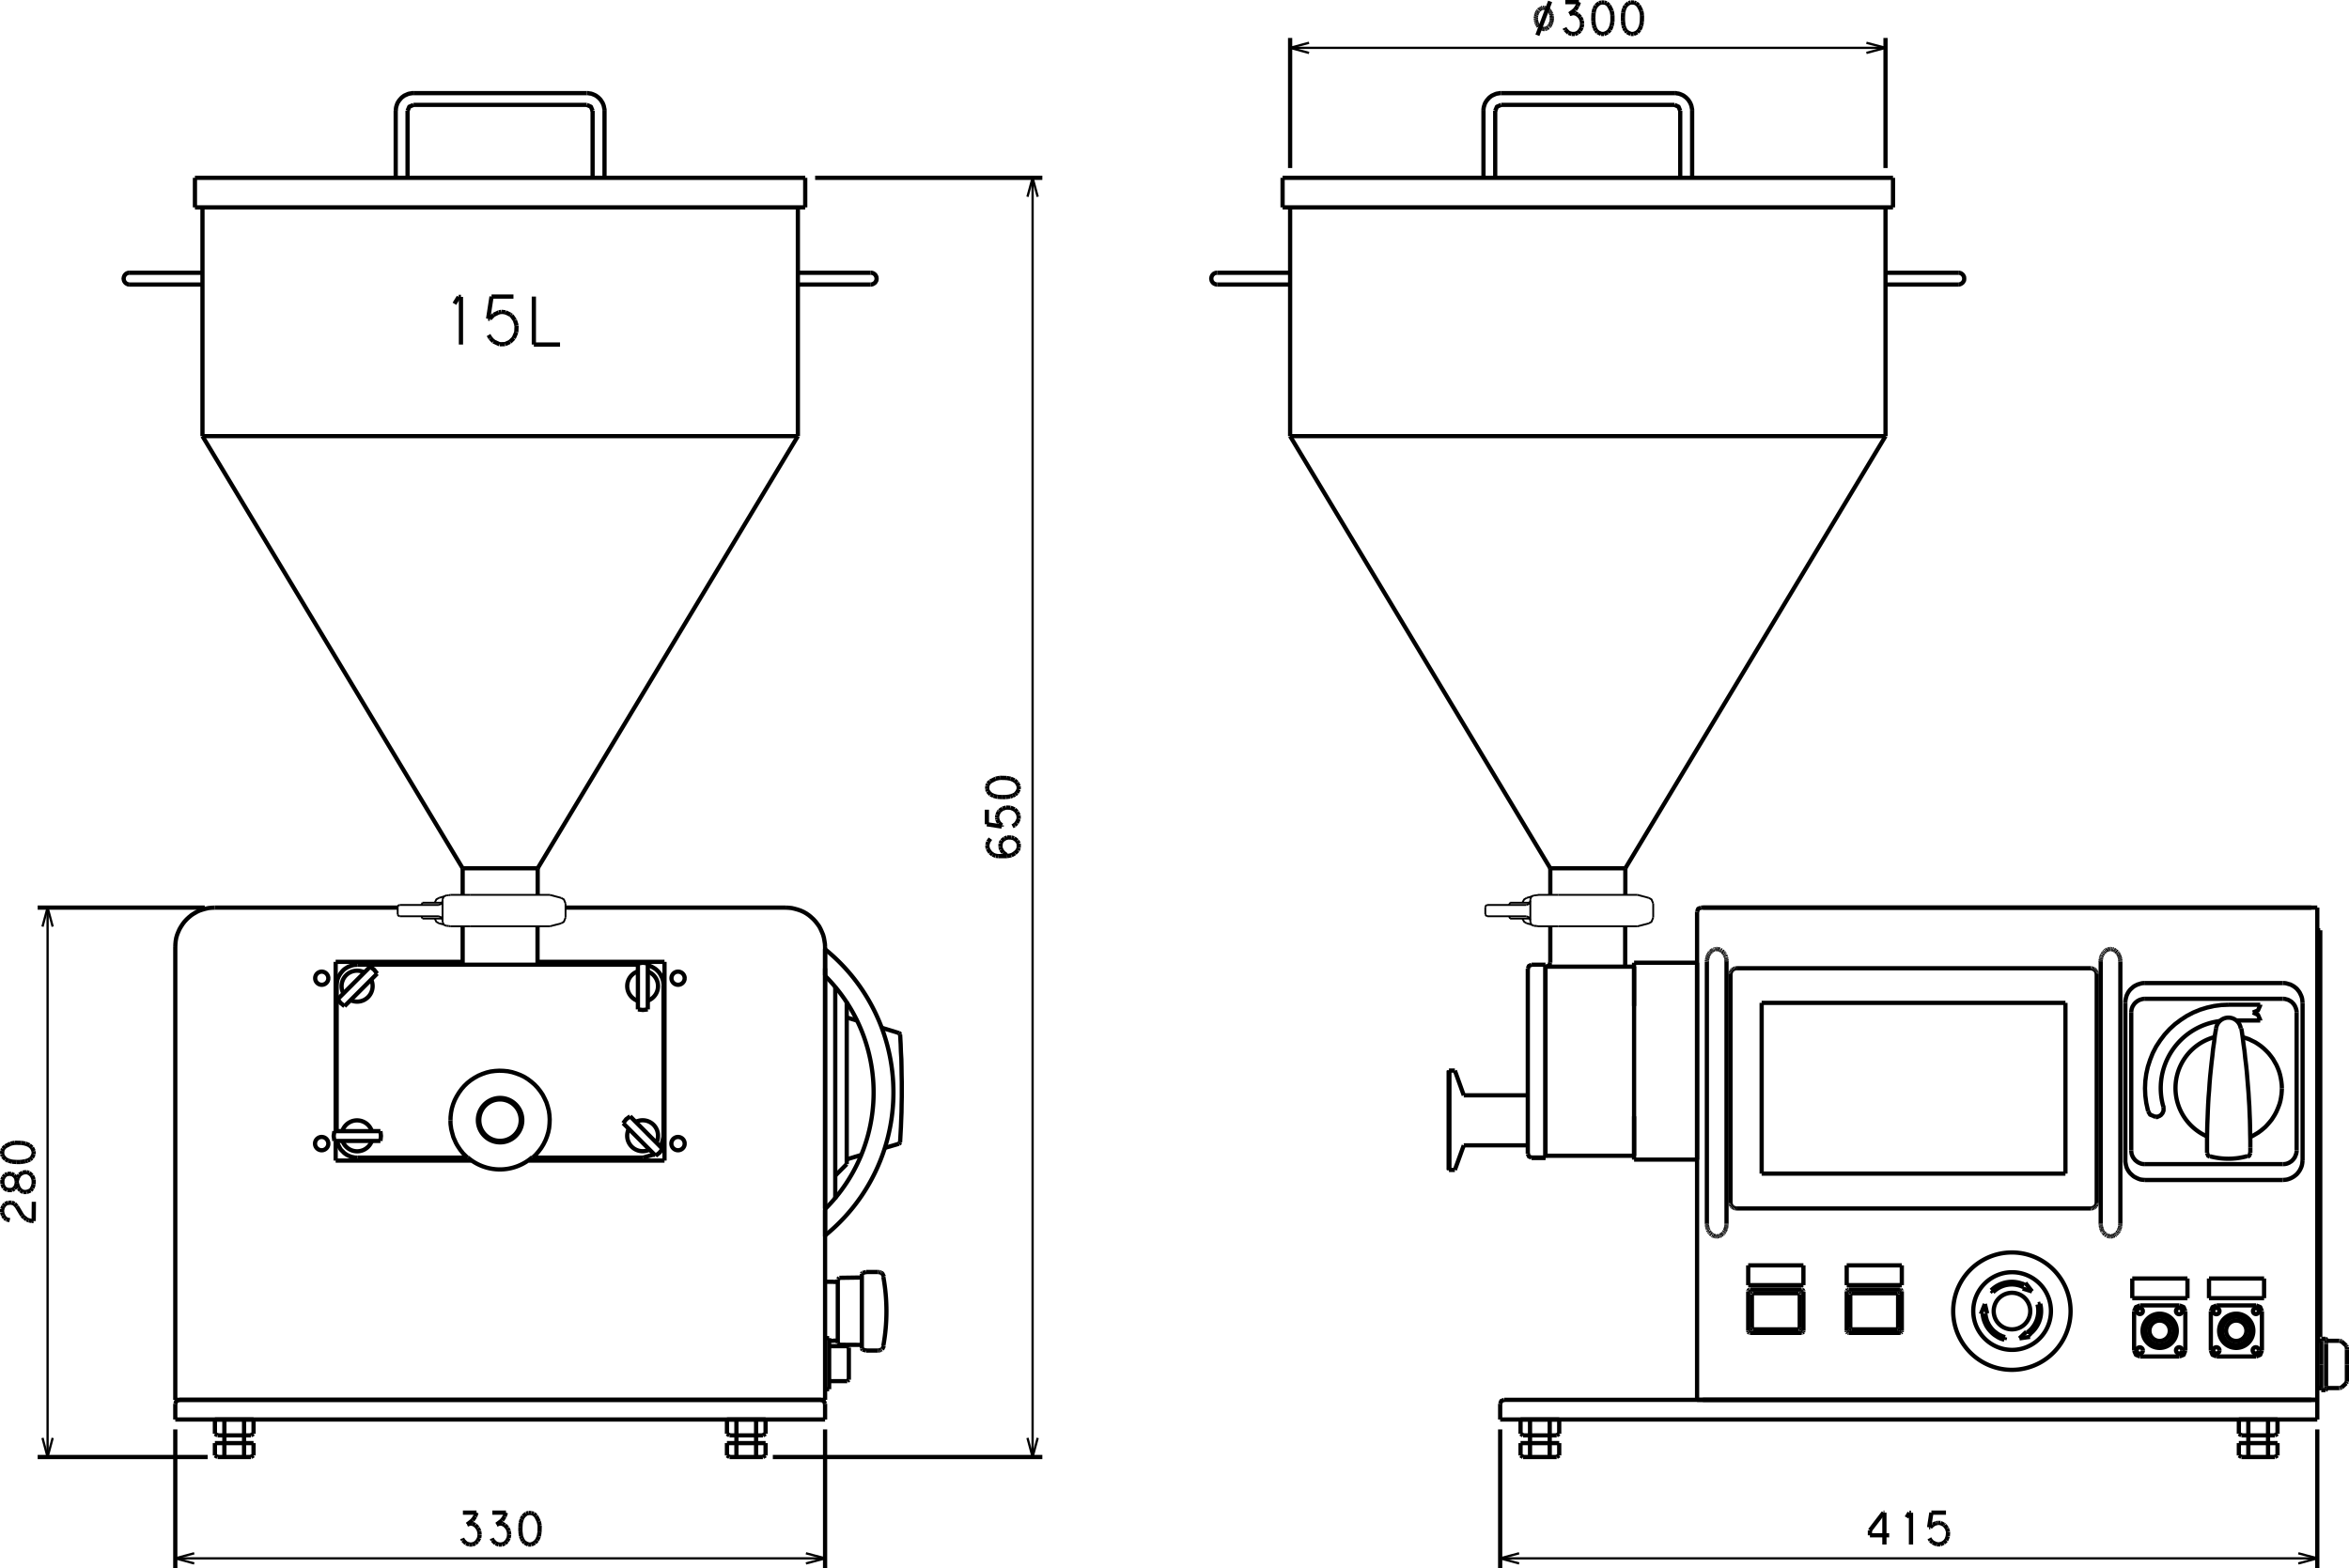 <svg id="レイヤー_1" data-name="レイヤー 1" xmlns="http://www.w3.org/2000/svg" viewBox="0 0 907.25 605.73"><defs><style>.cls-1,.cls-2,.cls-3{fill:none;stroke:#000;stroke-linejoin:round;}.cls-1{stroke-width:1.64px;}.cls-2{stroke-width:0.71px;}.cls-3{stroke-width:0.88px;}</style></defs><line class="cls-1" x1="895" y1="516.39" x2="895" y2="359.34"/><line class="cls-1" x1="895" y1="359.34" x2="896.15" y2="359.34"/><line class="cls-1" x1="896.15" y1="359.34" x2="896.15" y2="516.39"/><line class="cls-1" x1="896.15" y1="516.39" x2="895" y2="516.39"/><line class="cls-1" x1="656.94" y1="350.59" x2="895" y2="350.59"/><line class="cls-1" x1="655.46" y1="540.72" x2="655.46" y2="352.13"/><line class="cls-1" x1="895" y1="540.72" x2="655.46" y2="540.72"/><line class="cls-1" x1="895" y1="350.59" x2="895" y2="540.72"/><polyline class="cls-1" points="656.94 350.59 655.9 351.04 655.46 352.13"/><line class="cls-1" x1="67.7" y1="540.72" x2="67.7" y2="365.8"/><line class="cls-1" x1="82.9" y1="350.59" x2="153.6" y2="350.59"/><line class="cls-1" x1="318.67" y1="365.8" x2="318.67" y2="540.72"/><line class="cls-1" x1="318.67" y1="540.72" x2="67.7" y2="540.72"/><polyline class="cls-1" points="82.9 350.59 81.69 350.65 80.48 350.77 79.34 351.04 78.2 351.36 77.04 351.75 76 352.24 74.97 352.83 73.93 353.5 73 354.27 72.12 355.08 71.3 355.96 70.59 356.88 69.94 357.87 69.33 358.91 68.84 360.01 68.41 361.09 68.07 362.25 67.86 363.45 67.75 364.6 67.7 365.8"/><polyline class="cls-1" points="318.67 365.8 318.61 364.6 318.43 363.45 318.22 362.25 317.9 361.09 317.45 360.01 316.96 358.91 316.42 357.87 315.7 356.88 314.99 355.96 314.18 355.08 313.3 354.27 312.37 353.5 311.39 352.83 310.35 352.24 309.25 351.75 308.11 351.36 306.96 351.04 305.81 350.77 304.61 350.65 303.4 350.59"/><line class="cls-1" x1="657.7" y1="350.59" x2="892.7" y2="350.59"/><line class="cls-1" x1="657.7" y1="540.72" x2="892.7" y2="540.72"/><path class="cls-1" d="M813.09,536.87v-.09a22.67,22.67,0,1,0,0,.09" transform="translate(-13.37 -30.36)"/><path class="cls-1" d="M805.5,536.84v-.1a15,15,0,1,0,0,.1" transform="translate(-13.37 -30.36)"/><path class="cls-1" d="M797.51,536.85v-.1a7.06,7.06,0,1,0,0,.1" transform="translate(-13.37 -30.36)"/><path class="cls-1" d="M794.86,527.54a10.21,10.21,0,0,0-11.73,2" transform="translate(-13.37 -30.36)"/><path class="cls-1" d="M795.28,526.61a11.34,11.34,0,0,0-12.87,2.17" transform="translate(-13.37 -30.36)"/><polyline class="cls-1" points="765.75 507.48 765.85 508.18 765.97 508.89 766.13 509.54 766.34 510.21 766.58 510.86 766.89 511.51 767.17 512.12 767.56 512.73 767.93 513.26 768.37 513.81 768.86 514.36 769.35 514.85 769.84 515.29 770.39 515.72 771 516.11 771.59 516.49 772.2 516.82 772.85 517.1 773.52 517.31 774.17 517.53"/><polyline class="cls-1" points="766.84 507.42 766.89 508.02 767.01 508.68 767.17 509.27 767.33 509.88 767.56 510.48 767.82 511.02 768.09 511.57 768.43 512.12 768.82 512.67 769.19 513.16 769.63 513.65 770.06 514.09 770.55 514.48 771.04 514.85 771.54 515.23 772.09 515.56 772.69 515.84 773.24 516.11 773.84 516.33 774.44 516.49"/><line class="cls-1" x1="765.08" y1="507.58" x2="766.62" y2="503.7"/><line class="cls-1" x1="765.08" y1="507.58" x2="765.75" y2="507.48"/><line class="cls-1" x1="766.62" y1="503.7" x2="767.5" y2="507.36"/><line class="cls-1" x1="766.84" y1="507.42" x2="767.5" y2="507.36"/><line class="cls-1" x1="774.17" y1="517.53" x2="774.44" y2="516.49"/><line class="cls-1" x1="769.08" y1="498.45" x2="769.8" y2="499.22"/><path class="cls-1" d="M796.92,546a11.25,11.25,0,0,0,4.44-12" transform="translate(-13.37 -30.36)"/><line class="cls-1" x1="783.69" y1="515.84" x2="784.06" y2="516.39"/><line class="cls-1" x1="779.97" y1="516.98" x2="784.06" y2="516.39"/><path class="cls-1" d="M796.3,545.09a10.23,10.23,0,0,0,4.32-8.35,9.78,9.78,0,0,0-.32-2.52" transform="translate(-13.37 -30.36)"/><line class="cls-1" x1="779.97" y1="516.98" x2="782.65" y2="514.42"/><line class="cls-1" x1="782.65" y1="514.42" x2="783.08" y2="514.97"/><line class="cls-1" x1="787.13" y1="503.8" x2="788.17" y2="503.54"/><line class="cls-1" x1="781.21" y1="497.74" x2="784.83" y2="498.84"/><line class="cls-1" x1="782.26" y1="495.56" x2="784.83" y2="498.84"/><line class="cls-1" x1="781.21" y1="497.74" x2="781.49" y2="497.13"/><line class="cls-1" x1="781.94" y1="496.15" x2="782.26" y2="495.56"/><line class="cls-1" x1="733.77" y1="514.85" x2="714.02" y2="514.85"/><line class="cls-1" x1="713.25" y1="514.09" x2="713.25" y2="498.88"/><line class="cls-1" x1="734.53" y1="498.88" x2="734.53" y2="514.09"/><line class="cls-1" x1="714.02" y1="498.12" x2="733.77" y2="498.12"/><line class="cls-1" x1="713.31" y1="498.56" x2="713.25" y2="498.88"/><line class="cls-1" x1="733.77" y1="514.85" x2="734.14" y2="514.8"/><line class="cls-1" x1="734.47" y1="514.48" x2="734.53" y2="514.09"/><line class="cls-1" x1="714.02" y1="498.12" x2="713.64" y2="498.23"/><line class="cls-1" x1="713.25" y1="514.09" x2="713.31" y2="514.48"/><line class="cls-1" x1="713.64" y1="514.8" x2="714.02" y2="514.85"/><line class="cls-1" x1="734.14" y1="498.23" x2="733.77" y2="498.12"/><line class="cls-1" x1="734.53" y1="498.88" x2="734.47" y2="498.56"/><polyline class="cls-1" points="734.14 514.79 734.32 514.64 734.48 514.48"/><polyline class="cls-1" points="734.48 498.56 734.32 498.35 734.14 498.23"/><polyline class="cls-1" points="713.31 514.48 713.47 514.64 713.64 514.79"/><polyline class="cls-1" points="713.64 498.23 713.47 498.35 713.31 498.56"/><polyline class="cls-1" points="715 499.55 714.96 499.55 714.73 499.65 714.63 499.87"/><polyline class="cls-1" points="714.63 513.1 714.63 513.16 714.73 513.38 714.96 513.49 715 513.49"/><line class="cls-1" x1="715" y1="513.49" x2="732.78" y2="513.49"/><polyline class="cls-1" points="732.78 513.49 732.83 513.49 733.06 513.38 733.1 513.16 733.1 513.1"/><line class="cls-1" x1="733.1" y1="513.1" x2="733.1" y2="499.87"/><polyline class="cls-1" points="733.1 499.87 733.1 499.87 733.06 499.65 732.83 499.55 732.78 499.55"/><line class="cls-1" x1="732.78" y1="499.55" x2="715" y2="499.55"/><line class="cls-1" x1="714.63" y1="499.87" x2="714.63" y2="513.1"/><line class="cls-1" x1="695.76" y1="514.85" x2="675.97" y2="514.85"/><line class="cls-1" x1="675.21" y1="514.09" x2="675.21" y2="498.88"/><line class="cls-1" x1="696.53" y1="498.88" x2="696.53" y2="514.09"/><line class="cls-1" x1="675.97" y1="498.12" x2="695.76" y2="498.12"/><line class="cls-1" x1="675.31" y1="498.56" x2="675.21" y2="498.88"/><line class="cls-1" x1="695.76" y1="514.85" x2="696.1" y2="514.8"/><line class="cls-1" x1="696.42" y1="514.48" x2="696.53" y2="514.09"/><line class="cls-1" x1="675.97" y1="498.12" x2="675.64" y2="498.23"/><line class="cls-1" x1="675.21" y1="514.09" x2="675.31" y2="514.48"/><line class="cls-1" x1="675.64" y1="514.8" x2="675.97" y2="514.85"/><line class="cls-1" x1="696.1" y1="498.23" x2="695.76" y2="498.12"/><line class="cls-1" x1="696.53" y1="498.88" x2="696.42" y2="498.56"/><polyline class="cls-1" points="696.1 514.79 696.31 514.64 696.41 514.48"/><polyline class="cls-1" points="696.41 498.56 696.31 498.35 696.1 498.23"/><polyline class="cls-1" points="675.31 514.48 675.42 514.64 675.64 514.79"/><polyline class="cls-1" points="675.64 498.23 675.42 498.35 675.31 498.56"/><polyline class="cls-1" points="676.96 499.55 676.96 499.55 676.74 499.65 676.63 499.87"/><polyline class="cls-1" points="676.63 513.1 676.63 513.16 676.74 513.38 676.96 513.49"/><line class="cls-1" x1="676.96" y1="513.49" x2="694.78" y2="513.49"/><polyline class="cls-1" points="694.78 513.49 694.78 513.49 695 513.38 695.11 513.16 695.11 513.1"/><line class="cls-1" x1="695.11" y1="513.1" x2="695.11" y2="499.87"/><polyline class="cls-1" points="695.11 499.87 695.11 499.87 695 499.65 694.78 499.55"/><line class="cls-1" x1="694.78" y1="499.55" x2="676.96" y2="499.55"/><line class="cls-1" x1="676.63" y1="499.87" x2="676.63" y2="513.1"/><line class="cls-1" x1="675.21" y1="488.77" x2="696.53" y2="488.77"/><line class="cls-1" x1="696.53" y1="488.77" x2="696.53" y2="496.42"/><line class="cls-1" x1="696.53" y1="496.42" x2="675.21" y2="496.42"/><line class="cls-1" x1="675.21" y1="496.42" x2="675.21" y2="488.77"/><line class="cls-1" x1="713.25" y1="488.77" x2="734.53" y2="488.77"/><line class="cls-1" x1="734.53" y1="488.77" x2="734.53" y2="496.42"/><line class="cls-1" x1="734.53" y1="496.42" x2="713.25" y2="496.42"/><line class="cls-1" x1="713.25" y1="496.42" x2="713.25" y2="488.77"/><line class="cls-1" x1="841.75" y1="504.25" x2="826.55" y2="504.25"/><line class="cls-1" x1="824.25" y1="506.49" x2="824.25" y2="521.68"/><line class="cls-1" x1="826.55" y1="523.98" x2="841.75" y2="523.98"/><line class="cls-1" x1="844.04" y1="521.68" x2="844.04" y2="506.49"/><path class="cls-1" d="M841,552V552a1.2,1.2,0,0,0-2.4,0,1.2,1.2,0,0,0,2.4.07" transform="translate(-13.37 -30.36)"/><polyline class="cls-1" points="824.25 521.68 824.96 523.33 826.55 523.98"/><path class="cls-1" d="M841,536.84v-.07a1.14,1.14,0,1,0,0,.07" transform="translate(-13.37 -30.36)"/><polyline class="cls-1" points="826.55 504.25 824.96 504.9 824.25 506.49"/><path class="cls-1" d="M856.21,552V552a1.2,1.2,0,1,0-1.2,1.17,1.18,1.18,0,0,0,1.2-1.1" transform="translate(-13.37 -30.36)"/><polyline class="cls-1" points="841.75 523.98 841.75 523.98 843.39 523.33 844.04 521.68"/><path class="cls-1" d="M856.21,536.84v-.07a1.2,1.2,0,0,0-2.4,0,1.2,1.2,0,0,0,2.4.07" transform="translate(-13.37 -30.36)"/><polyline class="cls-1" points="844.04 506.49 843.39 504.9 841.75 504.25"/><path class="cls-1" d="M854.1,544.45v-.07a6.61,6.61,0,1,0,0,.07" transform="translate(-13.37 -30.36)"/><path class="cls-1" d="M851.41,544.44v-.08a3.93,3.93,0,1,0,0,.08" transform="translate(-13.37 -30.36)"/><path class="cls-1" d="M852.9,544.45v-.07a5.41,5.41,0,1,0,0,.07" transform="translate(-13.37 -30.36)"/><line class="cls-1" x1="823.54" y1="493.86" x2="844.86" y2="493.86"/><line class="cls-1" x1="844.86" y1="493.86" x2="844.86" y2="501.46"/><line class="cls-1" x1="844.86" y1="501.46" x2="823.54" y2="501.46"/><line class="cls-1" x1="823.54" y1="501.46" x2="823.54" y2="493.86"/><line class="cls-1" x1="871.38" y1="504.25" x2="856.13" y2="504.25"/><line class="cls-1" x1="853.89" y1="506.49" x2="853.89" y2="521.68"/><line class="cls-1" x1="856.13" y1="523.98" x2="871.38" y2="523.98"/><line class="cls-1" x1="873.62" y1="521.68" x2="873.62" y2="506.49"/><path class="cls-1" d="M870.59,552V552a1.2,1.2,0,1,0-1.2,1.17,1.18,1.18,0,0,0,1.2-1.1" transform="translate(-13.37 -30.36)"/><polyline class="cls-1" points="853.89 521.68 854.54 523.33 856.13 523.98"/><path class="cls-1" d="M870.59,536.84v-.07a1.2,1.2,0,0,0-2.4,0,1.2,1.2,0,0,0,2.4.07" transform="translate(-13.37 -30.36)"/><polyline class="cls-1" points="856.13 504.25 854.54 504.9 853.89 506.49"/><path class="cls-1" d="M885.81,552V552a1.2,1.2,0,1,0-1.2,1.17,1.18,1.18,0,0,0,1.2-1.1" transform="translate(-13.37 -30.36)"/><polyline class="cls-1" points="871.38 523.98 871.38 523.98 872.97 523.33 873.62 521.68"/><path class="cls-1" d="M885.81,536.84v-.07a1.14,1.14,0,1,0,0,.07" transform="translate(-13.37 -30.36)"/><polyline class="cls-1" points="873.62 506.49 872.97 504.9 871.38 504.25"/><path class="cls-1" d="M883.68,544.45v-.07a6.61,6.61,0,1,0,0,.07" transform="translate(-13.37 -30.36)"/><path class="cls-1" d="M881,544.44v-.08a3.93,3.93,0,1,0,0,.08" transform="translate(-13.37 -30.36)"/><path class="cls-1" d="M882.45,544.45v-.07a5.41,5.41,0,1,0,0,.07" transform="translate(-13.37 -30.36)"/><line class="cls-1" x1="853.18" y1="493.86" x2="874.45" y2="493.86"/><line class="cls-1" x1="874.45" y1="493.86" x2="874.45" y2="501.46"/><line class="cls-1" x1="874.45" y1="501.46" x2="853.18" y2="501.46"/><line class="cls-1" x1="853.18" y1="501.46" x2="853.18" y2="493.86"/><line class="cls-1" x1="906.43" y1="527.05" x2="906.43" y2="521.36"/><line class="cls-1" x1="895" y1="527.05" x2="895" y2="518.3"/><line class="cls-1" x1="896.54" y1="527.05" x2="896.54" y2="517.92"/><line class="cls-1" x1="895" y1="535.8" x2="895" y2="527.05"/><line class="cls-1" x1="906.43" y1="533.72" x2="906.43" y2="532.73"/><line class="cls-1" x1="896.54" y1="536.18" x2="896.54" y2="527.05"/><line class="cls-1" x1="898.66" y1="536.18" x2="903.36" y2="536.18"/><line class="cls-1" x1="896.54" y1="536.18" x2="896.54" y2="536.94"/><line class="cls-1" x1="896.54" y1="536.94" x2="898.17" y2="536.94"/><line class="cls-1" x1="895.38" y1="536.18" x2="896.54" y2="536.18"/><line class="cls-1" x1="895.38" y1="536.18" x2="895.38" y2="536.18"/><line class="cls-1" x1="898.39" y1="536.18" x2="898.39" y2="535.8"/><line class="cls-1" x1="898.39" y1="536.39" x2="898.39" y2="536.33"/><line class="cls-1" x1="898.39" y1="536.67" x2="898.39" y2="536.39"/><line class="cls-1" x1="898.39" y1="536.39" x2="898.39" y2="536.33"/><line class="cls-1" x1="898.39" y1="535.8" x2="898.39" y2="535.41"/><line class="cls-1" x1="904.35" y1="535.96" x2="906.16" y2="534.32"/><line class="cls-1" x1="903.8" y1="536.18" x2="903.36" y2="536.18"/><line class="cls-1" x1="906.43" y1="532.73" x2="906.43" y2="527.05"/><line class="cls-1" x1="906.43" y1="521.36" x2="906.43" y2="520.32"/><line class="cls-1" x1="898.39" y1="535.41" x2="898.39" y2="519.18"/><line class="cls-1" x1="903.36" y1="517.92" x2="898.66" y2="517.92"/><line class="cls-1" x1="896.54" y1="517.15" x2="896.54" y2="517.92"/><line class="cls-1" x1="896.54" y1="517.92" x2="895.38" y2="517.92"/><line class="cls-1" x1="895.38" y1="517.92" x2="895.38" y2="517.92"/><line class="cls-1" x1="898.39" y1="519.18" x2="898.39" y2="518.69"/><line class="cls-1" x1="898.39" y1="518.3" x2="898.39" y2="517.92"/><line class="cls-1" x1="898.39" y1="518.69" x2="898.39" y2="518.3"/><line class="cls-1" x1="898.39" y1="517.75" x2="898.39" y2="517.7"/><line class="cls-1" x1="898.39" y1="517.75" x2="898.39" y2="517.7"/><line class="cls-1" x1="898.39" y1="517.7" x2="898.39" y2="517.37"/><line class="cls-1" x1="898.17" y1="517.15" x2="896.54" y2="517.15"/><line class="cls-1" x1="906.16" y1="519.77" x2="904.35" y2="518.14"/><line class="cls-1" x1="903.36" y1="517.92" x2="903.8" y2="517.92"/><polyline class="cls-1" points="898.17 536.94 898.35 536.83 898.39 536.67"/><polyline class="cls-1" points="895 535.8 895.12 536.08 895.38 536.18"/><polyline class="cls-1" points="898.66 536.18 898.5 536.23 898.39 536.39"/><line class="cls-1" x1="903.8" y1="536.18" x2="904.35" y2="535.96"/><polyline class="cls-1" points="906.16 534.32 906.16 534.27 906.43 533.72"/><polyline class="cls-1" points="898.39 517.37 898.35 517.21 898.17 517.15"/><polyline class="cls-1" points="895.38 517.92 895.12 518.02 895 518.3"/><polyline class="cls-1" points="898.39 517.7 898.5 517.86 898.66 517.92"/><line class="cls-1" x1="906.43" y1="520.32" x2="906.16" y2="519.77"/><line class="cls-1" x1="904.35" y1="518.14" x2="903.8" y2="517.92"/><line class="cls-1" x1="680.4" y1="453.34" x2="797.73" y2="453.34"/><line class="cls-1" x1="797.73" y1="453.34" x2="797.73" y2="387.39"/><line class="cls-1" x1="797.73" y1="387.39" x2="680.4" y2="387.39"/><line class="cls-1" x1="680.4" y1="387.39" x2="680.4" y2="453.34"/><line class="cls-1" x1="807.57" y1="374" x2="807.96" y2="374.06"/><line class="cls-1" x1="807.96" y1="374.06" x2="808.4" y2="374.22"/><line class="cls-1" x1="808.4" y1="374.22" x2="808.83" y2="374.43"/><line class="cls-1" x1="808.83" y1="374.43" x2="809.16" y2="374.71"/><line class="cls-1" x1="809.16" y1="374.71" x2="809.44" y2="375.04"/><line class="cls-1" x1="809.44" y1="375.04" x2="809.65" y2="375.43"/><line class="cls-1" x1="809.65" y1="375.43" x2="809.76" y2="375.86"/><line class="cls-1" x1="809.76" y1="375.86" x2="809.81" y2="376.3"/><line class="cls-1" x1="668.37" y1="376.3" x2="668.42" y2="375.86"/><line class="cls-1" x1="668.42" y1="375.86" x2="668.54" y2="375.43"/><line class="cls-1" x1="668.54" y1="375.43" x2="668.76" y2="375.04"/><line class="cls-1" x1="668.76" y1="375.04" x2="669.03" y2="374.71"/><line class="cls-1" x1="669.03" y1="374.71" x2="669.41" y2="374.43"/><line class="cls-1" x1="669.41" y1="374.43" x2="669.8" y2="374.22"/><line class="cls-1" x1="669.8" y1="374.22" x2="670.23" y2="374.06"/><line class="cls-1" x1="670.23" y1="374.06" x2="670.67" y2="374"/><line class="cls-1" x1="670.67" y1="466.8" x2="670.23" y2="466.74"/><line class="cls-1" x1="670.23" y1="466.74" x2="669.8" y2="466.62"/><line class="cls-1" x1="669.8" y1="466.62" x2="669.41" y2="466.41"/><line class="cls-1" x1="669.41" y1="466.41" x2="669.03" y2="466.13"/><line class="cls-1" x1="669.03" y1="466.13" x2="668.76" y2="465.81"/><line class="cls-1" x1="668.76" y1="465.81" x2="668.54" y2="465.36"/><line class="cls-1" x1="668.54" y1="465.36" x2="668.42" y2="464.99"/><line class="cls-1" x1="668.42" y1="464.99" x2="668.37" y2="464.55"/><line class="cls-1" x1="809.81" y1="464.55" x2="809.76" y2="464.99"/><line class="cls-1" x1="809.76" y1="464.99" x2="809.65" y2="465.36"/><line class="cls-1" x1="809.65" y1="465.36" x2="809.44" y2="465.81"/><line class="cls-1" x1="809.44" y1="465.81" x2="809.16" y2="466.13"/><line class="cls-1" x1="809.16" y1="466.13" x2="808.83" y2="466.41"/><line class="cls-1" x1="808.83" y1="466.41" x2="808.4" y2="466.62"/><line class="cls-1" x1="808.4" y1="466.62" x2="807.96" y2="466.74"/><line class="cls-1" x1="807.96" y1="466.74" x2="807.57" y2="466.8"/><line class="cls-1" x1="807.57" y1="466.8" x2="670.67" y2="466.8"/><line class="cls-1" x1="668.37" y1="464.55" x2="668.37" y2="376.3"/><line class="cls-1" x1="670.67" y1="374" x2="807.57" y2="374"/><line class="cls-1" x1="809.81" y1="376.3" x2="809.81" y2="464.55"/><line class="cls-1" x1="813.98" y1="477.34" x2="814.2" y2="477.46"/><line class="cls-1" x1="814.2" y1="477.46" x2="814.47" y2="477.5"/><line class="cls-1" x1="814.47" y1="477.5" x2="814.69" y2="477.56"/><line class="cls-1" x1="814.69" y1="477.56" x2="814.96" y2="477.62"/><line class="cls-1" x1="814.96" y1="477.62" x2="815.22" y2="477.62"/><line class="cls-1" x1="815.22" y1="477.62" x2="815.46" y2="477.56"/><line class="cls-1" x1="815.46" y1="477.56" x2="815.72" y2="477.56"/><line class="cls-1" x1="815.72" y1="477.56" x2="815.99" y2="477.5"/><line class="cls-1" x1="815.99" y1="477.5" x2="816.21" y2="477.4"/><line class="cls-1" x1="816.21" y1="477.4" x2="816.44" y2="477.28"/><line class="cls-1" x1="816.44" y1="477.28" x2="816.66" y2="477.18"/><line class="cls-1" x1="816.44" y1="477.28" x2="816.66" y2="477.18"/><line class="cls-1" x1="816.87" y1="477.07" x2="817.09" y2="476.91"/><line class="cls-1" x1="816.87" y1="477.07" x2="817.09" y2="476.91"/><line class="cls-1" x1="817.31" y1="476.74" x2="817.52" y2="476.52"/><line class="cls-1" x1="817.31" y1="476.74" x2="817.52" y2="476.52"/><line class="cls-1" x1="817.7" y1="476.3" x2="817.86" y2="476.14"/><line class="cls-1" x1="817.7" y1="476.3" x2="817.86" y2="476.14"/><line class="cls-1" x1="817.96" y1="476.03" x2="818.07" y2="475.81"/><line class="cls-1" x1="817.96" y1="476.03" x2="818.07" y2="475.81"/><line class="cls-1" x1="818.19" y1="475.65" x2="818.29" y2="475.49"/><line class="cls-1" x1="818.19" y1="475.65" x2="818.29" y2="475.49"/><line class="cls-1" x1="818.35" y1="475.32" x2="818.45" y2="475.1"/><line class="cls-1" x1="818.45" y1="475.1" x2="818.51" y2="474.94"/><line class="cls-1" x1="818.51" y1="474.94" x2="818.62" y2="474.67"/><line class="cls-1" x1="818.62" y1="474.67" x2="818.68" y2="474.45"/><line class="cls-1" x1="818.68" y1="474.45" x2="818.78" y2="474.17"/><line class="cls-1" x1="818.78" y1="474.17" x2="818.84" y2="473.96"/><line class="cls-1" x1="818.84" y1="473.96" x2="818.9" y2="473.68"/><line class="cls-1" x1="818.9" y1="473.68" x2="818.9" y2="473.41"/><line class="cls-1" x1="818.9" y1="473.41" x2="818.94" y2="473.19"/><line class="cls-1" x1="818.94" y1="473.19" x2="818.94" y2="472.92"/><line class="cls-1" x1="818.94" y1="472.92" x2="818.94" y2="472.64"/><line class="cls-1" x1="818.94" y1="472.64" x2="818.94" y2="472.64"/><line class="cls-1" x1="811.35" y1="371.54" x2="811.35" y2="472.64"/><line class="cls-1" x1="818.94" y1="472.64" x2="818.94" y2="371.54"/><line class="cls-1" x1="818.94" y1="371.54" x2="818.94" y2="371.38"/><line class="cls-1" x1="818.94" y1="371.38" x2="818.94" y2="371.05"/><line class="cls-1" x1="818.94" y1="371.05" x2="818.9" y2="370.77"/><line class="cls-1" x1="818.9" y1="370.77" x2="818.9" y2="370.5"/><line class="cls-1" x1="818.9" y1="370.5" x2="818.84" y2="370.22"/><line class="cls-1" x1="818.84" y1="370.22" x2="818.78" y2="369.96"/><line class="cls-1" x1="818.78" y1="369.96" x2="818.68" y2="369.69"/><line class="cls-1" x1="818.68" y1="369.69" x2="818.57" y2="369.41"/><line class="cls-1" x1="818.57" y1="369.41" x2="818.51" y2="369.14"/><line class="cls-1" x1="818.51" y1="369.14" x2="818.41" y2="368.96"/><line class="cls-1" x1="818.51" y1="369.14" x2="818.41" y2="368.96"/><line class="cls-1" x1="818.35" y1="368.8" x2="818.23" y2="368.59"/><line class="cls-1" x1="818.35" y1="368.8" x2="818.23" y2="368.59"/><line class="cls-1" x1="818.13" y1="368.43" x2="818.02" y2="368.26"/><line class="cls-1" x1="818.13" y1="368.43" x2="818.02" y2="368.26"/><line class="cls-1" x1="817.91" y1="368.1" x2="817.8" y2="367.94"/><line class="cls-1" x1="817.91" y1="368.1" x2="817.8" y2="367.94"/><line class="cls-1" x1="817.7" y1="367.82" x2="817.47" y2="367.6"/><line class="cls-1" x1="817.47" y1="367.6" x2="817.25" y2="367.39"/><line class="cls-1" x1="817.47" y1="367.6" x2="817.25" y2="367.39"/><line class="cls-1" x1="817.09" y1="367.27" x2="816.97" y2="367.17"/><line class="cls-1" x1="817.09" y1="367.27" x2="816.97" y2="367.17"/><line class="cls-1" x1="816.87" y1="367.11" x2="816.7" y2="367"/><line class="cls-1" x1="816.87" y1="367.11" x2="816.7" y2="367"/><line class="cls-1" x1="816.6" y1="366.95" x2="816.44" y2="366.84"/><line class="cls-1" x1="816.6" y1="366.95" x2="816.44" y2="366.84"/><line class="cls-1" x1="816.27" y1="366.78" x2="816.16" y2="366.74"/><line class="cls-1" x1="816.16" y1="366.74" x2="815.99" y2="366.68"/><line class="cls-1" x1="816.16" y1="366.74" x2="815.99" y2="366.68"/><line class="cls-1" x1="815.83" y1="366.68" x2="815.67" y2="366.62"/><line class="cls-1" x1="815.67" y1="366.62" x2="815.5" y2="366.62"/><line class="cls-1" x1="815.67" y1="366.62" x2="815.5" y2="366.62"/><line class="cls-1" x1="815.28" y1="366.56" x2="815.01" y2="366.56"/><line class="cls-1" x1="815.01" y1="366.56" x2="814.73" y2="366.62"/><line class="cls-1" x1="814.73" y1="366.62" x2="814.47" y2="366.68"/><line class="cls-1" x1="814.47" y1="366.68" x2="814.24" y2="366.74"/><line class="cls-1" x1="814.24" y1="366.74" x2="813.98" y2="366.78"/><line class="cls-1" x1="813.98" y1="366.78" x2="813.75" y2="366.9"/><line class="cls-1" x1="813.75" y1="366.9" x2="813.53" y2="367.05"/><line class="cls-1" x1="813.75" y1="366.9" x2="813.53" y2="367.05"/><line class="cls-1" x1="813.31" y1="367.17" x2="813.1" y2="367.33"/><line class="cls-1" x1="813.31" y1="367.17" x2="813.1" y2="367.33"/><line class="cls-1" x1="812.88" y1="367.55" x2="812.72" y2="367.72"/><line class="cls-1" x1="812.88" y1="367.55" x2="812.72" y2="367.72"/><line class="cls-1" x1="812.55" y1="367.88" x2="812.45" y2="368.04"/><line class="cls-1" x1="812.55" y1="367.88" x2="812.45" y2="368.04"/><line class="cls-1" x1="812.33" y1="368.21" x2="812.23" y2="368.37"/><line class="cls-1" x1="812.23" y1="368.37" x2="812.11" y2="368.53"/><line class="cls-1" x1="812.23" y1="368.37" x2="812.11" y2="368.53"/><line class="cls-1" x1="812" y1="368.7" x2="811.95" y2="368.86"/><line class="cls-1" x1="812" y1="368.7" x2="811.95" y2="368.86"/><line class="cls-1" x1="811.84" y1="369.02" x2="811.74" y2="369.3"/><line class="cls-1" x1="811.74" y1="369.3" x2="811.68" y2="369.51"/><line class="cls-1" x1="811.74" y1="369.3" x2="811.68" y2="369.51"/><line class="cls-1" x1="811.62" y1="369.73" x2="811.51" y2="370.01"/><line class="cls-1" x1="811.51" y1="370.01" x2="811.46" y2="370.22"/><line class="cls-1" x1="811.46" y1="370.22" x2="811.4" y2="370.5"/><line class="cls-1" x1="811.4" y1="370.5" x2="811.4" y2="370.71"/><line class="cls-1" x1="811.4" y1="370.71" x2="811.35" y2="370.99"/><line class="cls-1" x1="811.35" y1="370.99" x2="811.35" y2="371.26"/><line class="cls-1" x1="811.35" y1="371.26" x2="811.35" y2="371.48"/><line class="cls-1" x1="811.35" y1="371.26" x2="811.35" y2="371.48"/><line class="cls-1" x1="811.35" y1="472.64" x2="811.35" y2="472.76"/><line class="cls-1" x1="811.35" y1="472.64" x2="811.35" y2="472.76"/><line class="cls-1" x1="811.35" y1="472.97" x2="811.35" y2="473.25"/><line class="cls-1" x1="811.35" y1="473.25" x2="811.4" y2="473.51"/><line class="cls-1" x1="811.4" y1="473.51" x2="811.46" y2="473.78"/><line class="cls-1" x1="811.46" y1="473.78" x2="811.51" y2="474.06"/><line class="cls-1" x1="811.51" y1="474.06" x2="811.56" y2="474.39"/><line class="cls-1" x1="811.56" y1="474.39" x2="811.68" y2="474.67"/><line class="cls-1" x1="811.68" y1="474.67" x2="811.78" y2="474.94"/><line class="cls-1" x1="811.78" y1="474.94" x2="811.9" y2="475.22"/><line class="cls-1" x1="811.9" y1="475.22" x2="811.95" y2="475.38"/><line class="cls-1" x1="811.9" y1="475.22" x2="811.95" y2="475.38"/><line class="cls-1" x1="812.06" y1="475.53" x2="812.11" y2="475.71"/><line class="cls-1" x1="812.06" y1="475.53" x2="812.11" y2="475.71"/><line class="cls-1" x1="812.23" y1="475.87" x2="812.33" y2="476.03"/><line class="cls-1" x1="812.33" y1="476.03" x2="812.45" y2="476.14"/><line class="cls-1" x1="812.33" y1="476.03" x2="812.45" y2="476.14"/><line class="cls-1" x1="812.55" y1="476.3" x2="812.72" y2="476.47"/><line class="cls-1" x1="812.72" y1="476.47" x2="812.94" y2="476.69"/><line class="cls-1" x1="812.72" y1="476.47" x2="812.94" y2="476.69"/><line class="cls-1" x1="813.16" y1="476.85" x2="813.43" y2="477.07"/><line class="cls-1" x1="813.43" y1="477.07" x2="813.53" y2="477.13"/><line class="cls-1" x1="813.53" y1="477.13" x2="813.65" y2="477.24"/><line class="cls-1" x1="813.53" y1="477.13" x2="813.65" y2="477.24"/><line class="cls-1" x1="813.98" y1="477.34" x2="814.2" y2="477.46"/><line class="cls-1" x1="664.21" y1="477.34" x2="664" y2="477.46"/><line class="cls-1" x1="664" y1="477.46" x2="663.72" y2="477.5"/><line class="cls-1" x1="663.72" y1="477.5" x2="663.51" y2="477.56"/><line class="cls-1" x1="663.51" y1="477.56" x2="663.23" y2="477.62"/><line class="cls-1" x1="663.23" y1="477.62" x2="662.96" y2="477.62"/><line class="cls-1" x1="662.96" y1="477.62" x2="662.74" y2="477.56"/><line class="cls-1" x1="662.74" y1="477.56" x2="662.46" y2="477.56"/><line class="cls-1" x1="662.46" y1="477.56" x2="662.25" y2="477.5"/><line class="cls-1" x1="662.25" y1="477.5" x2="661.97" y2="477.4"/><line class="cls-1" x1="661.97" y1="477.4" x2="661.75" y2="477.28"/><line class="cls-1" x1="661.97" y1="477.4" x2="661.75" y2="477.28"/><line class="cls-1" x1="661.54" y1="477.18" x2="661.32" y2="477.07"/><line class="cls-1" x1="661.54" y1="477.18" x2="661.32" y2="477.07"/><line class="cls-1" x1="661.1" y1="476.91" x2="660.87" y2="476.74"/><line class="cls-1" x1="660.87" y1="476.74" x2="660.66" y2="476.52"/><line class="cls-1" x1="660.87" y1="476.74" x2="660.66" y2="476.52"/><line class="cls-1" x1="660.5" y1="476.3" x2="660.38" y2="476.14"/><line class="cls-1" x1="660.5" y1="476.3" x2="660.38" y2="476.14"/><line class="cls-1" x1="660.22" y1="476.03" x2="660.12" y2="475.81"/><line class="cls-1" x1="660.22" y1="476.03" x2="660.12" y2="475.81"/><line class="cls-1" x1="660" y1="475.65" x2="659.95" y2="475.49"/><line class="cls-1" x1="660" y1="475.65" x2="659.95" y2="475.49"/><line class="cls-1" x1="659.85" y1="475.32" x2="659.73" y2="475.1"/><line class="cls-1" x1="659.85" y1="475.32" x2="659.73" y2="475.1"/><line class="cls-1" x1="659.67" y1="474.94" x2="659.57" y2="474.67"/><line class="cls-1" x1="659.57" y1="474.67" x2="659.51" y2="474.45"/><line class="cls-1" x1="659.51" y1="474.45" x2="659.45" y2="474.17"/><line class="cls-1" x1="659.45" y1="474.17" x2="659.4" y2="473.96"/><line class="cls-1" x1="659.4" y1="473.96" x2="659.35" y2="473.68"/><line class="cls-1" x1="659.35" y1="473.68" x2="659.3" y2="473.41"/><line class="cls-1" x1="659.3" y1="473.41" x2="659.3" y2="473.19"/><line class="cls-1" x1="659.3" y1="473.19" x2="659.24" y2="472.92"/><line class="cls-1" x1="659.24" y1="472.92" x2="659.24" y2="472.64"/><line class="cls-1" x1="659.24" y1="472.64" x2="659.24" y2="472.64"/><line class="cls-1" x1="666.83" y1="371.54" x2="666.83" y2="472.64"/><line class="cls-1" x1="659.24" y1="472.64" x2="659.24" y2="371.54"/><line class="cls-1" x1="659.24" y1="371.54" x2="659.24" y2="371.38"/><line class="cls-1" x1="659.24" y1="371.38" x2="659.3" y2="371.05"/><line class="cls-1" x1="659.3" y1="371.05" x2="659.3" y2="370.77"/><line class="cls-1" x1="659.3" y1="370.77" x2="659.35" y2="370.5"/><line class="cls-1" x1="659.35" y1="370.5" x2="659.4" y2="370.22"/><line class="cls-1" x1="659.4" y1="370.22" x2="659.45" y2="369.96"/><line class="cls-1" x1="659.45" y1="369.96" x2="659.51" y2="369.69"/><line class="cls-1" x1="659.51" y1="369.69" x2="659.63" y2="369.41"/><line class="cls-1" x1="659.63" y1="369.41" x2="659.73" y2="369.14"/><line class="cls-1" x1="659.73" y1="369.14" x2="659.79" y2="368.96"/><line class="cls-1" x1="659.79" y1="368.96" x2="659.89" y2="368.8"/><line class="cls-1" x1="659.89" y1="368.8" x2="659.95" y2="368.59"/><line class="cls-1" x1="659.95" y1="368.59" x2="660.06" y2="368.43"/><line class="cls-1" x1="659.95" y1="368.59" x2="660.06" y2="368.43"/><line class="cls-1" x1="660.16" y1="368.26" x2="660.28" y2="368.1"/><line class="cls-1" x1="660.28" y1="368.1" x2="660.38" y2="367.94"/><line class="cls-1" x1="660.28" y1="368.1" x2="660.38" y2="367.94"/><line class="cls-1" x1="660.55" y1="367.82" x2="660.71" y2="367.6"/><line class="cls-1" x1="660.71" y1="367.6" x2="660.99" y2="367.39"/><line class="cls-1" x1="660.99" y1="367.39" x2="661.1" y2="367.27"/><line class="cls-1" x1="661.1" y1="367.27" x2="661.2" y2="367.17"/><line class="cls-1" x1="661.1" y1="367.27" x2="661.2" y2="367.17"/><line class="cls-1" x1="661.36" y1="367.11" x2="661.48" y2="367"/><line class="cls-1" x1="661.36" y1="367.11" x2="661.48" y2="367"/><line class="cls-1" x1="661.64" y1="366.95" x2="661.75" y2="366.84"/><line class="cls-1" x1="661.64" y1="366.95" x2="661.75" y2="366.84"/><line class="cls-1" x1="661.91" y1="366.78" x2="662.03" y2="366.74"/><line class="cls-1" x1="661.91" y1="366.78" x2="662.03" y2="366.74"/><line class="cls-1" x1="662.19" y1="366.68" x2="662.35" y2="366.68"/><line class="cls-1" x1="662.35" y1="366.68" x2="662.52" y2="366.62"/><line class="cls-1" x1="662.52" y1="366.62" x2="662.68" y2="366.62"/><line class="cls-1" x1="662.68" y1="366.62" x2="662.96" y2="366.56"/><line class="cls-1" x1="662.96" y1="366.56" x2="663.23" y2="366.56"/><line class="cls-1" x1="663.23" y1="366.56" x2="663.45" y2="366.62"/><line class="cls-1" x1="663.45" y1="366.62" x2="663.72" y2="366.68"/><line class="cls-1" x1="663.72" y1="366.68" x2="664" y2="366.74"/><line class="cls-1" x1="664" y1="366.74" x2="664.21" y2="366.78"/><line class="cls-1" x1="664" y1="366.74" x2="664.21" y2="366.78"/><line class="cls-1" x1="664.43" y1="366.9" x2="664.65" y2="367.05"/><line class="cls-1" x1="664.65" y1="367.05" x2="664.86" y2="367.17"/><line class="cls-1" x1="664.65" y1="367.05" x2="664.86" y2="367.17"/><line class="cls-1" x1="665.08" y1="367.33" x2="665.31" y2="367.55"/><line class="cls-1" x1="665.31" y1="367.55" x2="665.53" y2="367.72"/><line class="cls-1" x1="665.31" y1="367.55" x2="665.53" y2="367.72"/><line class="cls-1" x1="665.63" y1="367.88" x2="665.75" y2="368.04"/><line class="cls-1" x1="665.63" y1="367.88" x2="665.75" y2="368.04"/><line class="cls-1" x1="665.85" y1="368.21" x2="665.96" y2="368.37"/><line class="cls-1" x1="665.85" y1="368.21" x2="665.96" y2="368.37"/><line class="cls-1" x1="666.08" y1="368.53" x2="666.18" y2="368.7"/><line class="cls-1" x1="666.08" y1="368.53" x2="666.18" y2="368.7"/><line class="cls-1" x1="666.3" y1="368.86" x2="666.34" y2="369.02"/><line class="cls-1" x1="666.34" y1="369.02" x2="666.46" y2="369.3"/><line class="cls-1" x1="666.46" y1="369.3" x2="666.51" y2="369.51"/><line class="cls-1" x1="666.46" y1="369.3" x2="666.51" y2="369.51"/><line class="cls-1" x1="666.62" y1="369.73" x2="666.67" y2="370.01"/><line class="cls-1" x1="666.67" y1="370.01" x2="666.73" y2="370.22"/><line class="cls-1" x1="666.73" y1="370.22" x2="666.79" y2="370.5"/><line class="cls-1" x1="666.79" y1="370.5" x2="666.79" y2="370.71"/><line class="cls-1" x1="666.79" y1="370.71" x2="666.83" y2="370.99"/><line class="cls-1" x1="666.83" y1="370.99" x2="666.83" y2="371.26"/><line class="cls-1" x1="666.83" y1="371.26" x2="666.83" y2="371.48"/><line class="cls-1" x1="666.83" y1="371.26" x2="666.83" y2="371.48"/><line class="cls-1" x1="666.83" y1="472.64" x2="666.83" y2="472.76"/><line class="cls-1" x1="666.83" y1="472.64" x2="666.83" y2="472.76"/><line class="cls-1" x1="666.83" y1="472.97" x2="666.83" y2="473.25"/><line class="cls-1" x1="666.83" y1="473.25" x2="666.79" y2="473.51"/><line class="cls-1" x1="666.79" y1="473.51" x2="666.73" y2="473.78"/><line class="cls-1" x1="666.73" y1="473.78" x2="666.67" y2="474.06"/><line class="cls-1" x1="666.67" y1="474.06" x2="666.62" y2="474.39"/><line class="cls-1" x1="666.62" y1="474.39" x2="666.57" y2="474.67"/><line class="cls-1" x1="666.57" y1="474.67" x2="666.46" y2="474.94"/><line class="cls-1" x1="666.46" y1="474.94" x2="666.34" y2="475.22"/><line class="cls-1" x1="666.34" y1="475.22" x2="666.24" y2="475.38"/><line class="cls-1" x1="666.34" y1="475.22" x2="666.24" y2="475.38"/><line class="cls-1" x1="666.18" y1="475.53" x2="666.08" y2="475.71"/><line class="cls-1" x1="666.08" y1="475.71" x2="665.96" y2="475.87"/><line class="cls-1" x1="665.96" y1="475.87" x2="665.85" y2="476.03"/><line class="cls-1" x1="665.85" y1="476.03" x2="665.75" y2="476.14"/><line class="cls-1" x1="665.85" y1="476.03" x2="665.75" y2="476.14"/><line class="cls-1" x1="665.63" y1="476.3" x2="665.47" y2="476.47"/><line class="cls-1" x1="665.47" y1="476.47" x2="665.31" y2="476.69"/><line class="cls-1" x1="665.31" y1="476.69" x2="665.04" y2="476.85"/><line class="cls-1" x1="665.04" y1="476.85" x2="664.82" y2="477.07"/><line class="cls-1" x1="664.82" y1="477.07" x2="664.65" y2="477.13"/><line class="cls-1" x1="664.82" y1="477.07" x2="664.65" y2="477.13"/><line class="cls-1" x1="664.55" y1="477.24" x2="664.37" y2="477.28"/><line class="cls-1" x1="664.55" y1="477.24" x2="664.37" y2="477.28"/><line class="cls-1" x1="601.23" y1="562.81" x2="588.27" y2="562.81"/><line class="cls-1" x1="588.27" y1="562.81" x2="587.28" y2="562.2"/><line class="cls-1" x1="587.28" y1="562.2" x2="587.28" y2="557.44"/><line class="cls-1" x1="587.28" y1="557.44" x2="602.21" y2="557.44"/><line class="cls-1" x1="602.21" y1="557.44" x2="602.21" y2="562.2"/><line class="cls-1" x1="602.21" y1="562.2" x2="601.23" y2="562.81"/><line class="cls-1" x1="602.21" y1="553.84" x2="601.23" y2="554.45"/><line class="cls-1" x1="601.23" y1="554.45" x2="588.27" y2="554.45"/><line class="cls-1" x1="588.27" y1="554.45" x2="587.28" y2="553.84"/><line class="cls-1" x1="587.28" y1="553.84" x2="587.28" y2="548.31"/><line class="cls-1" x1="587.28" y1="548.31" x2="602.21" y2="548.31"/><line class="cls-1" x1="602.21" y1="548.31" x2="602.21" y2="553.84"/><line class="cls-1" x1="598.55" y1="562.81" x2="598.55" y2="548.31"/><line class="cls-1" x1="590.94" y1="562.81" x2="590.94" y2="548.31"/><line class="cls-1" x1="878.66" y1="562.81" x2="865.7" y2="562.81"/><line class="cls-1" x1="865.7" y1="562.81" x2="864.71" y2="562.2"/><line class="cls-1" x1="864.71" y1="562.2" x2="864.71" y2="557.44"/><line class="cls-1" x1="864.71" y1="557.44" x2="879.64" y2="557.44"/><line class="cls-1" x1="879.64" y1="557.44" x2="879.64" y2="562.2"/><line class="cls-1" x1="879.64" y1="562.2" x2="878.66" y2="562.81"/><line class="cls-1" x1="879.64" y1="553.84" x2="878.66" y2="554.45"/><line class="cls-1" x1="878.66" y1="554.45" x2="865.7" y2="554.45"/><line class="cls-1" x1="865.7" y1="554.45" x2="864.71" y2="553.84"/><line class="cls-1" x1="864.71" y1="553.84" x2="864.71" y2="548.31"/><line class="cls-1" x1="864.71" y1="548.31" x2="879.64" y2="548.31"/><line class="cls-1" x1="879.64" y1="548.31" x2="879.64" y2="553.84"/><line class="cls-1" x1="875.98" y1="562.81" x2="875.98" y2="548.31"/><line class="cls-1" x1="868.37" y1="562.81" x2="868.37" y2="548.31"/><line class="cls-1" x1="580.95" y1="540.72" x2="895" y2="540.72"/><line class="cls-1" x1="579.41" y1="548.31" x2="895" y2="548.31"/><line class="cls-1" x1="579.41" y1="542.25" x2="579.41" y2="548.31"/><polyline class="cls-1" points="580.95 540.72 579.85 541.15 579.41 542.25"/><line class="cls-1" x1="895" y1="540.72" x2="895" y2="548.31"/><line class="cls-1" x1="294.65" y1="562.81" x2="281.75" y2="562.81"/><line class="cls-1" x1="281.75" y1="562.81" x2="280.77" y2="562.2"/><line class="cls-1" x1="280.77" y1="562.2" x2="280.77" y2="557.44"/><line class="cls-1" x1="280.77" y1="557.44" x2="295.69" y2="557.44"/><line class="cls-1" x1="295.69" y1="557.44" x2="295.69" y2="562.2"/><line class="cls-1" x1="295.69" y1="562.2" x2="294.65" y2="562.81"/><line class="cls-1" x1="295.69" y1="553.84" x2="294.65" y2="554.45"/><line class="cls-1" x1="294.65" y1="554.45" x2="281.75" y2="554.45"/><line class="cls-1" x1="281.75" y1="554.45" x2="280.77" y2="553.84"/><line class="cls-1" x1="280.77" y1="553.84" x2="280.77" y2="548.31"/><line class="cls-1" x1="280.77" y1="548.31" x2="295.69" y2="548.31"/><line class="cls-1" x1="295.69" y1="548.31" x2="295.69" y2="553.84"/><line class="cls-1" x1="292.03" y1="562.81" x2="292.03" y2="548.31"/><line class="cls-1" x1="284.43" y1="562.81" x2="284.43" y2="548.31"/><line class="cls-1" x1="96.95" y1="562.81" x2="84.04" y2="562.81"/><line class="cls-1" x1="84.04" y1="562.81" x2="83" y2="562.2"/><line class="cls-1" x1="83" y1="562.2" x2="83" y2="557.44"/><line class="cls-1" x1="83" y1="557.44" x2="97.93" y2="557.44"/><line class="cls-1" x1="97.93" y1="557.44" x2="97.93" y2="562.2"/><line class="cls-1" x1="97.93" y1="562.2" x2="96.95" y2="562.81"/><line class="cls-1" x1="97.93" y1="553.84" x2="96.95" y2="554.45"/><line class="cls-1" x1="96.95" y1="554.45" x2="84.04" y2="554.45"/><line class="cls-1" x1="84.04" y1="554.45" x2="83" y2="553.84"/><line class="cls-1" x1="83" y1="553.84" x2="83" y2="548.31"/><line class="cls-1" x1="83" y1="548.31" x2="97.93" y2="548.31"/><line class="cls-1" x1="97.93" y1="548.31" x2="97.93" y2="553.84"/><line class="cls-1" x1="94.27" y1="562.81" x2="94.27" y2="548.31"/><line class="cls-1" x1="86.66" y1="562.81" x2="86.66" y2="548.31"/><line class="cls-1" x1="67.7" y1="548.31" x2="318.67" y2="548.31"/><line class="cls-1" x1="69.23" y1="540.72" x2="317.13" y2="540.72"/><line class="cls-1" x1="67.7" y1="542.25" x2="67.7" y2="548.31"/><line class="cls-1" x1="318.67" y1="542.25" x2="318.67" y2="548.31"/><polyline class="cls-1" points="69.23 540.72 68.13 541.15 67.7 542.25"/><polyline class="cls-1" points="318.67 542.25 318.17 541.15 317.13 540.72"/><line class="cls-1" x1="339.16" y1="491.35" x2="339.71" y2="491.39"/><line class="cls-1" x1="339.71" y1="491.39" x2="340.21" y2="491.56"/><line class="cls-1" x1="340.21" y1="491.56" x2="340.48" y2="491.72"/><line class="cls-1" x1="340.48" y1="491.72" x2="340.64" y2="491.84"/><line class="cls-1" x1="340.48" y1="491.72" x2="340.64" y2="491.84"/><line class="cls-1" x1="340.48" y1="491.72" x2="340.64" y2="491.84"/><line class="cls-1" x1="340.7" y1="521.09" x2="340.7" y2="521.15"/><line class="cls-1" x1="340.7" y1="521.09" x2="340.7" y2="521.15"/><line class="cls-1" x1="340.7" y1="521.09" x2="340.7" y2="521.15"/><line class="cls-1" x1="340.52" y1="521.25" x2="340.25" y2="521.42"/><line class="cls-1" x1="340.25" y1="521.42" x2="339.82" y2="521.58"/><line class="cls-1" x1="339.82" y1="521.58" x2="339.16" y2="521.68"/><line class="cls-1" x1="332.87" y1="520.93" x2="332.87" y2="492.05"/><line class="cls-1" x1="323.58" y1="518.85" x2="323.58" y2="494.18"/><line class="cls-1" x1="324.18" y1="519.45" x2="332.87" y2="519.5"/><line class="cls-1" x1="323.58" y1="518.85" x2="324.18" y2="519.45"/><polyline class="cls-1" points="332.87 520.93 332.99 521.19 333.15 521.3"/><line class="cls-1" x1="333.15" y1="521.3" x2="334.56" y2="521.68"/><line class="cls-1" x1="334.56" y1="521.68" x2="339.16" y2="521.68"/><line class="cls-1" x1="324.18" y1="493.59" x2="332.87" y2="493.47"/><line class="cls-1" x1="321.89" y1="517.86" x2="323.58" y2="517.86"/><line class="cls-1" x1="320.24" y1="517.92" x2="321.89" y2="517.92"/><line class="cls-1" x1="321.89" y1="517.86" x2="321.89" y2="517.92"/><line class="cls-1" x1="321.89" y1="517.86" x2="321.89" y2="517.92"/><line class="cls-1" x1="321.89" y1="495.16" x2="323.58" y2="495.16"/><line class="cls-1" x1="318.67" y1="495.12" x2="321.89" y2="495.12"/><line class="cls-1" x1="321.89" y1="495.12" x2="321.94" y2="495.16"/><line class="cls-1" x1="321.89" y1="495.12" x2="321.94" y2="495.16"/><line class="cls-1" x1="323.58" y1="494.18" x2="324.18" y2="493.59"/><polyline class="cls-1" points="333.15 491.72 332.99 491.84 332.87 492.06"/><line class="cls-1" x1="333.15" y1="491.72" x2="334.56" y2="491.35"/><line class="cls-1" x1="334.56" y1="491.35" x2="339.16" y2="491.35"/><polyline class="cls-1" points="340.7 521.15 340.8 521.03 341.41 519.83"/><path class="cls-1" d="M354.55,550.15a74.64,74.64,0,0,0,0-26.55" transform="translate(-13.37 -30.36)"/><polyline class="cls-1" points="341.41 493.2 340.8 491.94 340.7 491.88"/><line class="cls-1" x1="327.85" y1="520.54" x2="327.85" y2="532.95"/><line class="cls-1" x1="327.85" y1="532.95" x2="327.24" y2="533.5"/><line class="cls-1" x1="327.85" y1="520.54" x2="327.24" y2="519.99"/><line class="cls-1" x1="320.24" y1="533.5" x2="327.24" y2="533.5"/><line class="cls-1" x1="320.24" y1="519.99" x2="327.24" y2="519.99"/><line class="cls-1" x1="320.24" y1="536.61" x2="320.24" y2="516.88"/><line class="cls-1" x1="320.24" y1="516.88" x2="318.67" y2="516.88"/><line class="cls-1" x1="320.24" y1="536.61" x2="318.67" y2="536.61"/><line class="cls-1" x1="318.67" y1="466.8" x2="318.67" y2="374.06"/><line class="cls-1" x1="322.6" y1="381" x2="322.6" y2="463.18"/><line class="cls-1" x1="318.67" y1="366.56" x2="318.67" y2="376.73"/><line class="cls-1" x1="318.67" y1="467.45" x2="318.67" y2="477.62"/><path class="cls-1" d="M331.85,507.75A71.08,71.08,0,0,0,332,397" transform="translate(-13.37 -30.36)"/><path class="cls-1" d="M331.82,497.61a63.49,63.49,0,0,0,.12-90.41" transform="translate(-13.37 -30.36)"/><line class="cls-1" x1="347.21" y1="399.04" x2="340.76" y2="397.07"/><line class="cls-1" x1="347.21" y1="441.8" x2="342" y2="443.33"/><line class="cls-1" x1="327.03" y1="386.84" x2="327.03" y2="449.67"/><line class="cls-1" x1="322.6" y1="454.11" x2="327.03" y2="449.67"/><polyline class="cls-1" points="347.64 441.25 347.8 438.36 347.96 435.41 348.07 432.51 348.19 429.61 348.23 426.65 348.29 423.76 348.29 420.87 348.29 417.9 348.23 415.01 348.19 412.06 348.13 409.17 347.96 406.26 347.86 403.31 347.7 400.41 347.64 399.59"/><polyline class="cls-1" points="347.21 441.8 347.47 441.64 347.64 441.25"/><polyline class="cls-1" points="347.64 399.59 347.47 399.15 347.21 399.04"/><line class="cls-1" x1="332.99" y1="446.01" x2="327.03" y2="447.82"/><line class="cls-1" x1="331.24" y1="394.29" x2="327.03" y2="393.04"/><line class="cls-1" x1="889.32" y1="387.34" x2="889.32" y2="448.19"/><line class="cls-1" x1="887.02" y1="391.11" x2="887.02" y2="444.37"/><line class="cls-1" x1="823.15" y1="391.11" x2="823.15" y2="444.37"/><line class="cls-1" x1="828.46" y1="379.74" x2="881.67" y2="379.74"/><line class="cls-1" x1="828.46" y1="385.82" x2="881.67" y2="385.82"/><line class="cls-1" x1="828.46" y1="455.8" x2="881.67" y2="455.8"/><line class="cls-1" x1="828.46" y1="449.67" x2="881.67" y2="449.67"/><line class="cls-1" x1="832.61" y1="431.47" x2="833.49" y2="431.47"/><line class="cls-1" x1="863.95" y1="394.18" x2="872.97" y2="394.18"/><line class="cls-1" x1="860.78" y1="388.1" x2="872.97" y2="388.1"/><path class="cls-1" d="M878.82,427.64a4.81,4.81,0,0,0-9.54,0" transform="translate(-13.37 -30.36)"/><polyline class="cls-1" points="881.33 420.42 881.27 419.06 881.12 417.74 880.9 416.43 880.62 415.13 880.23 413.81 879.74 412.55 879.21 411.35 878.54 410.19 877.89 409.05 877.07 407.95 876.26 406.92 875.32 405.94 874.33 405 873.29 404.13 872.21 403.36 871.11 402.65 869.9 402.05 868.7 401.45 867.45 401.01 866.13 400.57"/><polyline class="cls-1" points="855.92 397.25 855.47 399.86 855.15 402.54 854.76 405.17 854.48 407.85 854.17 410.47 853.89 413.16 853.62 415.78 853.4 418.45 853.23 421.13 853.01 423.76 852.85 426.44 852.73 429.11 852.63 431.79 852.52 434.48 852.46 437.16 852.42 439.77 852.42 442.46 852.42 445.14 852.42 445.36"/><path class="cls-1" d="M866.92,477a27.09,27.09,0,0,0,14.44-.06" transform="translate(-13.37 -30.36)"/><polyline class="cls-1" points="852.42 445.36 852.85 446.44 853.5 446.83"/><polyline class="cls-1" points="869.14 443.33 869.14 440.71 869.08 438.02 869.04 435.35 868.98 432.67 868.86 430 868.76 427.32 868.59 424.69 868.43 422.01 868.21 419.33 868 416.7 867.78 414.02 867.5 411.35 867.17 408.72 866.9 406.04 866.52 403.42 866.19 400.75 865.81 398.11 865.64 397.25"/><line class="cls-1" x1="869.14" y1="445.36" x2="869.14" y2="443.33"/><polyline class="cls-1" points="868.05 446.83 868.7 446.44 869.14 445.36"/><polyline class="cls-1" points="869.14 439.18 870.18 438.69 871.22 438.08 872.21 437.49 873.19 436.77 874.12 436.01 875 435.25 875.81 434.37 876.57 433.5 877.34 432.56 877.99 431.57 878.6 430.59 879.15 429.56 879.64 428.46 880.08 427.36 880.47 426.28 880.78 425.12 881 423.92 881.17 422.78 881.27 421.58 881.33 420.42"/><path class="cls-1" d="M868.8,430.92a20.41,20.41,0,0,0-2.92,38.45" transform="translate(-13.37 -30.36)"/><polyline class="cls-1" points="828.46 379.74 827.87 379.74 827.26 379.8 826.65 379.96 826.12 380.13 825.57 380.29 825.02 380.57 824.47 380.84 823.98 381.16 823.54 381.55 823.11 381.93 822.66 382.37 822.28 382.87 821.95 383.36 821.68 383.89 821.41 384.44 821.24 384.99 821.08 385.54 820.97 386.13 820.87 386.74 820.87 387.34"/><polyline class="cls-1" points="889.32 387.34 889.26 386.74 889.2 386.13 889.1 385.54 888.93 384.99 888.71 384.44 888.44 383.89 888.18 383.36 887.84 382.87 887.45 382.37 887.08 381.93 886.64 381.55 886.15 381.16 885.66 380.84 885.17 380.57 884.62 380.29 884.01 380.13 883.46 379.96 882.87 379.8 882.26 379.74 881.67 379.74"/><polyline class="cls-1" points="881.67 455.8 882.26 455.75 882.87 455.69 883.46 455.59 884.01 455.41 884.62 455.19 885.17 454.92 885.66 454.65 886.15 454.33 886.64 453.94 887.08 453.56 887.45 453.13 887.84 452.63 888.18 452.14 888.44 451.65 888.71 451.1 888.93 450.55 889.1 449.94 889.2 449.35 889.26 448.74 889.32 448.19"/><polyline class="cls-1" points="820.87 448.19 820.87 448.74 820.97 449.35 821.08 449.94 821.24 450.55 821.41 451.1 821.68 451.65 821.95 452.14 822.28 452.63 822.66 453.13 823.11 453.56 823.54 453.94 823.98 454.33 824.47 454.65 825.02 454.92 825.57 455.19 826.12 455.41 826.65 455.59 827.26 455.69 827.87 455.75 828.46 455.8"/><polyline class="cls-1" points="823.15 444.38 823.15 444.81 823.21 445.2 823.27 445.63 823.38 446.01 823.54 446.4 823.7 446.78 823.92 447.17 824.15 447.49 824.41 447.82 824.68 448.15 825.02 448.43 825.35 448.69 825.67 448.92 826.06 449.13 826.43 449.29 826.83 449.45 827.2 449.57 827.64 449.63 828.03 449.67 828.46 449.67"/><polyline class="cls-1" points="828.46 385.82 828.03 385.82 827.64 385.86 827.2 385.98 826.83 386.09 826.43 386.19 826.06 386.41 825.67 386.58 825.35 386.84 825.02 387.07 824.68 387.39 824.41 387.67 824.15 388 823.92 388.38 823.7 388.71 823.54 389.09 823.38 389.48 823.27 389.91 823.21 390.3 823.15 390.74 823.15 391.11"/><polyline class="cls-1" points="887.02 391.11 887.02 390.74 886.96 390.3 886.86 389.91 886.74 389.48 886.58 389.09 886.42 388.71 886.25 388.38 885.98 388 885.76 387.67 885.44 387.39 885.17 387.07 884.83 386.84 884.44 386.58 884.13 386.41 883.73 386.19 883.36 386.09 882.92 385.98 882.53 385.86 882.1 385.82 881.67 385.82"/><polyline class="cls-1" points="881.67 449.67 882.1 449.67 882.53 449.63 882.92 449.57 883.36 449.45 883.73 449.29 884.13 449.13 884.44 448.92 884.83 448.69 885.17 448.43 885.44 448.15 885.76 447.82 885.98 447.49 886.25 447.17 886.42 446.78 886.58 446.4 886.74 446.01 886.86 445.63 886.96 445.2 887.02 444.81 887.02 444.38"/><polyline class="cls-1" points="860.78 388.1 857.93 388.22 855.15 388.59 852.42 389.2 849.73 390.03 847.11 391.11 844.59 392.43 842.25 393.96 840 395.65 837.92 397.56 836.01 399.65 834.32 401.89 832.78 404.23 831.47 406.75 830.43 409.38 829.56 412.06 828.95 414.79 828.58 417.58 828.46 420.42 828.58 423.21 828.95 426.06 829.56 428.8 829.66 429.23"/><polyline class="cls-1" points="829.66 429.23 830.43 430.55 832.61 431.47"/><polyline class="cls-1" points="832.61 431.47 832.89 431.41 833.1 431.41 833.38 431.36 833.65 431.25 833.87 431.14 834.14 431.04 834.36 430.86 834.58 430.76 834.75 430.55 834.91 430.37 835.07 430.15 835.25 429.94 835.35 429.66 835.46 429.45 835.56 429.17 835.62 428.95 835.62 428.68 835.62 428.4 835.62 428.13 835.62 427.86 835.56 427.58 835.52 427.58"/><polyline class="cls-1" points="870.12 391.11 872.09 390.3 872.97 388.28 872.97 388.1"/><path class="cls-1" d="M870.77,424.77a26.1,26.1,0,0,0-21.83,33.16" transform="translate(-13.37 -30.36)"/><polyline class="cls-1" points="872.97 394.18 872.97 394.02 872.09 391.99 870.12 391.11"/><line class="cls-1" x1="820.87" y1="387.34" x2="820.87" y2="448.19"/><line class="cls-2" x1="592.54" y1="357.65" x2="593.36" y2="357.65"/><line class="cls-2" x1="583.23" y1="354.82" x2="590.89" y2="354.82"/><line class="cls-2" x1="574.44" y1="353.93" x2="589.53" y2="353.93"/><line class="cls-2" x1="632.45" y1="357.81" x2="636.82" y2="356.67"/><line class="cls-2" x1="638.52" y1="349.02" x2="638.52" y2="354.43"/><line class="cls-2" x1="632.45" y1="345.67" x2="636.82" y2="346.83"/><line class="cls-2" x1="601.82" y1="357.81" x2="632.45" y2="357.81"/><line class="cls-2" x1="591.06" y1="356.12" x2="591.06" y2="347.37"/><line class="cls-2" x1="592.54" y1="345.85" x2="593.36" y2="345.85"/><line class="cls-2" x1="583.23" y1="348.68" x2="590.89" y2="348.68"/><line class="cls-2" x1="574.44" y1="349.57" x2="589.53" y2="349.57"/><line class="cls-2" x1="573.67" y1="353.17" x2="573.67" y2="350.33"/><line class="cls-2" x1="601.82" y1="345.67" x2="632.45" y2="345.67"/><line class="cls-2" x1="582.86" y1="353.93" x2="583.23" y2="354.82"/><polyline class="cls-2" points="591.06 356.12 591.06 356.12 591.49 357.22 592.53 357.65"/><polyline class="cls-2" points="591.06 355.41 590.57 354.37 589.53 353.93"/><polyline class="cls-2" points="573.67 353.17 573.67 353.17 573.95 353.66 574.44 353.93"/><polyline class="cls-2" points="638.52 349.01 637.86 347.42 636.82 346.83"/><polyline class="cls-2" points="636.82 356.67 637.86 356.06 638.52 354.43"/><polyline class="cls-2" points="574.44 349.56 574.44 349.56 573.95 349.78 573.67 350.33"/><polyline class="cls-2" points="589.53 349.56 589.53 349.56 590.57 349.12 591.06 348.03"/><line class="cls-2" x1="583.23" y1="348.68" x2="582.86" y2="349.57"/><polyline class="cls-2" points="592.53 345.85 592.53 345.85 591.49 346.28 591.06 347.37"/><line class="cls-2" x1="594.07" y1="357.81" x2="593.36" y2="357.65"/><line class="cls-2" x1="594.07" y1="345.67" x2="593.36" y2="345.85"/><line class="cls-2" x1="601.82" y1="357.81" x2="594.07" y2="357.81"/><line class="cls-2" x1="601.82" y1="345.67" x2="594.07" y2="345.67"/><polyline class="cls-2" points="589.64 346.83 588.66 347.42 587.99 348.68"/><polyline class="cls-2" points="587.99 354.82 588.66 356.06 589.64 356.67"/><line class="cls-2" x1="591.44" y1="357.1" x2="589.64" y2="356.67"/><line class="cls-2" x1="591.44" y1="346.34" x2="589.64" y2="346.83"/><line class="cls-1" x1="498.28" y1="168.47" x2="728.24" y2="168.47"/><line class="cls-1" x1="498.28" y1="168.47" x2="498.28" y2="80.11"/><line class="cls-1" x1="728.24" y1="168.47" x2="627.75" y2="335.4"/><line class="cls-1" x1="598.77" y1="335.4" x2="498.28" y2="168.47"/><line class="cls-1" x1="598.77" y1="335.4" x2="627.75" y2="335.4"/><line class="cls-1" x1="598.77" y1="345.67" x2="598.77" y2="335.4"/><line class="cls-1" x1="627.75" y1="335.4" x2="627.75" y2="345.67"/><line class="cls-1" x1="470.11" y1="109.91" x2="498.28" y2="109.91"/><line class="cls-1" x1="470.11" y1="105.37" x2="498.28" y2="105.37"/><polyline class="cls-1" points="470.11 105.37 469.95 105.37 469.73 105.37 469.52 105.42 469.34 105.48 469.18 105.53 468.97 105.64 468.79 105.74 468.63 105.86 468.53 106.02 468.36 106.13 468.26 106.29 468.14 106.47 468.04 106.68 467.98 106.84 467.93 107 467.87 107.23 467.87 107.45 467.81 107.61 467.87 107.83 467.87 107.98 467.93 108.22 467.98 108.43 468.04 108.59 468.14 108.75 468.26 108.92 468.36 109.08 468.53 109.24 468.63 109.36 468.79 109.47 468.97 109.58 469.18 109.69 469.34 109.73 469.52 109.85 469.73 109.85 469.95 109.91 470.11 109.91"/><line class="cls-1" x1="756.35" y1="109.91" x2="728.24" y2="109.91"/><line class="cls-1" x1="756.35" y1="105.37" x2="728.24" y2="105.37"/><polyline class="cls-1" points="756.35 109.91 756.56 109.91 756.78 109.85 756.94 109.85 757.16 109.73 757.33 109.69 757.49 109.58 757.65 109.47 757.82 109.36 757.98 109.24 758.1 109.08 758.26 108.92 758.32 108.75 758.42 108.59 758.53 108.43 758.59 108.22 758.59 107.98 758.63 107.83 758.63 107.61 758.63 107.45 758.59 107.23 758.59 107 758.53 106.84 758.42 106.68 758.32 106.47 758.26 106.29 758.1 106.13 757.98 106.02 757.82 105.86 757.65 105.74 757.49 105.64 757.33 105.53 757.16 105.48 756.94 105.42 756.78 105.37 756.56 105.37 756.35 105.37"/><line class="cls-1" x1="728.24" y1="80.11" x2="728.24" y2="168.47"/><line class="cls-1" x1="731.13" y1="68.68" x2="731.13" y2="80.11"/><line class="cls-1" x1="731.13" y1="80.11" x2="495.37" y2="80.11"/><line class="cls-1" x1="495.37" y1="80.11" x2="495.37" y2="68.68"/><line class="cls-1" x1="495.37" y1="68.68" x2="731.13" y2="68.68"/><line class="cls-1" x1="579.79" y1="35.97" x2="646.72" y2="35.97"/><line class="cls-1" x1="579.79" y1="40.51" x2="646.72" y2="40.51"/><line class="cls-1" x1="572.96" y1="68.68" x2="572.96" y2="42.81"/><line class="cls-1" x1="577.49" y1="68.68" x2="577.49" y2="42.81"/><line class="cls-1" x1="653.55" y1="68.68" x2="653.55" y2="42.81"/><line class="cls-1" x1="648.95" y1="68.68" x2="648.95" y2="42.81"/><polyline class="cls-1" points="648.95 42.81 648.3 41.22 646.72 40.52"/><polyline class="cls-1" points="579.79 40.52 578.16 41.22 577.49 42.81"/><polyline class="cls-1" points="653.55 42.81 653.55 42.27 653.44 41.77 653.34 41.22 653.22 40.73 653 40.18 652.79 39.69 652.51 39.26 652.24 38.82 651.92 38.39 651.53 38 651.15 37.62 650.7 37.29 650.27 36.96 649.84 36.74 649.34 36.52 648.79 36.3 648.3 36.15 647.75 36.09 647.26 35.97 646.72 35.97"/><polyline class="cls-1" points="579.79 35.97 579.24 35.97 578.71 36.09 578.21 36.15 577.66 36.3 577.17 36.52 576.68 36.74 576.19 36.96 575.75 37.29 575.31 37.62 574.93 38 574.6 38.39 574.22 38.82 573.95 39.26 573.67 39.69 573.45 40.18 573.28 40.73 573.12 41.22 573.02 41.77 572.96 42.27 572.96 42.81"/><line class="cls-1" x1="591.55" y1="447.17" x2="596.9" y2="447.17"/><line class="cls-1" x1="596.9" y1="372.64" x2="591.55" y2="372.64"/><polyline class="cls-1" points="590.08 445.69 590.51 446.72 591.55 447.17"/><polyline class="cls-1" points="591.55 372.64 590.51 373.13 590.08 374.17"/><line class="cls-1" x1="596.9" y1="372.64" x2="596.9" y2="447.17"/><line class="cls-1" x1="596.9" y1="447.17" x2="591.55" y2="447.17"/><line class="cls-1" x1="559.63" y1="451.91" x2="559.63" y2="413.59"/><line class="cls-1" x1="590.08" y1="442.41" x2="565.35" y2="442.41"/><line class="cls-1" x1="559.63" y1="451.91" x2="561.91" y2="451.91"/><line class="cls-1" x1="559.63" y1="413.53" x2="559.63" y2="451.91"/><line class="cls-1" x1="559.63" y1="413.53" x2="559.63" y2="451.91"/><line class="cls-1" x1="559.63" y1="451.91" x2="559.63" y2="413.59"/><line class="cls-1" x1="596.9" y1="447.17" x2="591.55" y2="447.17"/><line class="cls-1" x1="565.35" y1="442.41" x2="561.91" y2="451.91"/><line class="cls-1" x1="590.08" y1="423.1" x2="565.35" y2="423.1"/><line class="cls-1" x1="590.08" y1="445.69" x2="590.08" y2="374.17"/><line class="cls-1" x1="559.63" y1="413.53" x2="561.91" y2="413.53"/><line class="cls-1" x1="565.35" y1="423.1" x2="561.91" y2="413.53"/><line class="cls-1" x1="655.46" y1="371.87" x2="655.46" y2="447.93"/><line class="cls-1" x1="631.13" y1="373.4" x2="631.13" y2="388.59"/><line class="cls-1" x1="631.13" y1="431.2" x2="631.13" y2="446.44"/><line class="cls-1" x1="627.69" y1="373.4" x2="627.69" y2="357.81"/><line class="cls-1" x1="598.77" y1="357.81" x2="598.77" y2="371.87"/><line class="cls-1" x1="631.13" y1="373.4" x2="596.9" y2="373.4"/><line class="cls-1" x1="596.9" y1="446.44" x2="596.9" y2="373.4"/><line class="cls-1" x1="596.9" y1="446.44" x2="631.13" y2="446.44"/><polyline class="cls-1" points="597.29 373.4 598.34 372.96 598.77 371.87"/><line class="cls-1" x1="631.13" y1="447.93" x2="655.46" y2="447.93"/><line class="cls-1" x1="655.46" y1="371.87" x2="631.13" y2="371.87"/><line class="cls-1" x1="631.13" y1="371.87" x2="631.13" y2="447.93"/><line class="cls-2" x1="172.46" y1="357.65" x2="173.23" y2="357.65"/><line class="cls-2" x1="163.16" y1="354.82" x2="170.81" y2="354.82"/><line class="cls-2" x1="154.36" y1="353.93" x2="169.45" y2="353.93"/><line class="cls-2" x1="212.37" y1="357.81" x2="216.74" y2="356.67"/><line class="cls-2" x1="218.43" y1="349.02" x2="218.43" y2="354.43"/><line class="cls-2" x1="212.37" y1="345.67" x2="216.74" y2="346.83"/><line class="cls-2" x1="181.75" y1="357.81" x2="212.37" y2="357.81"/><line class="cls-2" x1="170.93" y1="356.12" x2="170.93" y2="347.37"/><line class="cls-2" x1="172.46" y1="345.85" x2="173.23" y2="345.85"/><line class="cls-2" x1="163.16" y1="348.68" x2="170.81" y2="348.68"/><line class="cls-2" x1="154.36" y1="349.57" x2="169.45" y2="349.57"/><line class="cls-2" x1="153.6" y1="353.17" x2="153.6" y2="350.33"/><line class="cls-2" x1="181.75" y1="345.67" x2="212.37" y2="345.67"/><line class="cls-2" x1="162.78" y1="353.93" x2="163.16" y2="354.82"/><polyline class="cls-2" points="170.93 356.12 170.93 356.12 171.42 357.22 172.46 357.65"/><polyline class="cls-2" points="170.93 355.41 170.49 354.37 169.45 353.93"/><polyline class="cls-2" points="153.59 353.17 153.59 353.17 153.81 353.66 154.36 353.93"/><polyline class="cls-2" points="218.43 349.01 217.78 347.42 216.74 346.83"/><polyline class="cls-2" points="216.74 356.67 217.78 356.06 218.43 354.43"/><polyline class="cls-2" points="154.36 349.56 154.36 349.56 153.81 349.78 153.59 350.33"/><polyline class="cls-2" points="169.45 349.56 169.45 349.56 170.49 349.12 170.93 348.03"/><line class="cls-2" x1="163.16" y1="348.68" x2="162.78" y2="349.57"/><polyline class="cls-2" points="172.46 345.85 172.46 345.85 171.42 346.28 170.93 347.37"/><line class="cls-2" x1="173.93" y1="357.81" x2="173.23" y2="357.65"/><line class="cls-2" x1="173.93" y1="345.67" x2="173.23" y2="345.85"/><line class="cls-2" x1="181.75" y1="357.81" x2="173.93" y2="357.81"/><line class="cls-2" x1="181.75" y1="345.67" x2="173.93" y2="345.67"/><polyline class="cls-2" points="169.55 346.83 168.52 347.42 167.92 348.68"/><polyline class="cls-2" points="167.92 354.82 168.52 356.06 169.55 356.67"/><line class="cls-2" x1="171.3" y1="357.1" x2="169.55" y2="356.67"/><line class="cls-2" x1="171.3" y1="346.34" x2="169.55" y2="346.83"/><line class="cls-1" x1="256.65" y1="371.54" x2="207.61" y2="371.54"/><line class="cls-1" x1="129.64" y1="371.54" x2="129.64" y2="436.94"/><line class="cls-1" x1="129.64" y1="448.31" x2="182.02" y2="448.31"/><line class="cls-1" x1="256.65" y1="448.31" x2="256.65" y2="371.54"/><path class="cls-1" d="M277.81,408.35v-.13a2.57,2.57,0,0,0-2.56-2.54,2.54,2.54,0,0,0,0,5.08,2.55,2.55,0,0,0,2.55-2.41" transform="translate(-13.37 -30.36)"/><path class="cls-1" d="M277.81,472.22v-.1a2.59,2.59,0,0,0-2.56-2.58,2.57,2.57,0,1,0,2.56,2.68" transform="translate(-13.37 -30.36)"/><path class="cls-1" d="M140.18,408.35v-.13a2.56,2.56,0,0,0-2.56-2.54,2.54,2.54,0,1,0,2.56,2.67" transform="translate(-13.37 -30.36)"/><path class="cls-1" d="M140.18,472.22v-.1a2.58,2.58,0,0,0-2.56-2.58,2.57,2.57,0,1,0,2.56,2.68" transform="translate(-13.37 -30.36)"/><line class="cls-1" x1="138.02" y1="447.17" x2="180.55" y2="447.17"/><line class="cls-1" x1="256.27" y1="439.18" x2="256.27" y2="380.62"/><line class="cls-1" x1="246.38" y1="372.64" x2="138.02" y2="372.64"/><line class="cls-1" x1="130.03" y1="380.62" x2="130.03" y2="436.94"/><polyline class="cls-1" points="130.19 440.71 130.31 441.25 130.46 441.8 130.68 442.29 130.9 442.78 131.17 443.28 131.45 443.77 131.78 444.22 132.16 444.59 132.55 444.97 132.92 445.36 133.36 445.69 133.85 446.01 134.3 446.28 134.83 446.5 135.32 446.72 135.82 446.89 136.37 446.99 136.92 447.11 137.47 447.17 138.01 447.17"/><polyline class="cls-1" points="138.01 372.64 137.41 372.7 136.76 372.74 136.15 372.86 135.54 373.07 134.95 373.29 134.4 373.51 133.85 373.84 133.3 374.17 132.81 374.55 132.37 374.98 131.94 375.47 131.56 375.96 131.23 376.46 130.9 377.01 130.62 377.62 130.41 378.15 130.25 378.76 130.13 379.41 130.07 380.02 130.03 380.62"/><polyline class="cls-1" points="256.27 380.62 256.27 380.13 256.22 379.58 256.12 379.03 256 378.54 255.84 378.05 255.67 377.56 255.39 377.06 255.18 376.57 254.9 376.14 254.58 375.69 254.25 375.31 253.87 374.92 253.48 374.55 253.05 374.21 252.61 373.94 252.17 373.68 251.67 373.4 251.18 373.19 250.69 373.01 250.2 372.91"/><line class="cls-1" x1="248.29" y1="447.17" x2="252.66" y2="445.91"/><path class="cls-1" d="M215.1,463.08V463a8.58,8.58,0,1,0,0,.1" transform="translate(-13.37 -30.36)"/><path class="cls-1" d="M194,477.44a19,19,0,0,0,25-.1" transform="translate(-13.37 -30.36)"/><path class="cls-1" d="M214.49,463.11V463a8,8,0,1,0,0,.09" transform="translate(-13.37 -30.36)"/><polyline class="cls-1" points="173.99 432.73 173.99 433.54 174.03 434.36 174.15 435.19 174.25 436.01 174.43 436.77 174.64 437.59 174.86 438.36 175.08 439.18 175.41 439.95 175.73 440.66 176.06 441.42 176.45 442.13 176.88 442.84 177.32 443.49 177.81 444.22 178.3 444.81 178.79 445.46 179.4 446.07 179.95 446.62 180.54 447.17"/><polyline class="cls-1" points="205.76 447.17 206.96 446.01 208.04 444.75 209.03 443.45 209.91 442.02 210.68 440.48 211.27 438.96 211.76 437.37 212.09 435.74 212.25 434.03 212.31 432.4 212.21 430.7 211.98 429.06 211.55 427.42 211.05 425.83 210.34 424.31 209.58 422.83 208.65 421.46 207.61 420.14 206.47 418.94 205.21 417.86 203.84 416.82 202.42 415.94 200.94 415.23 199.35 414.63 197.77 414.14 196.13 413.81 194.49 413.65 192.8 413.59 191.15 413.69 189.46 413.91 187.88 414.3 186.29 414.85 184.75 415.5 183.28 416.32 181.86 417.25 180.54 418.29 179.34 419.44 178.25 420.69 177.26 422.07 176.39 423.49 175.63 424.96 175.02 426.5 174.53 428.13 174.21 429.78 174.03 431.41 173.99 432.73"/><line class="cls-1" x1="205.76" y1="447.17" x2="248.29" y2="447.17"/><line class="cls-1" x1="255.23" y1="443.12" x2="256.27" y2="439.18"/><line class="cls-1" x1="204.27" y1="448.31" x2="256.65" y2="448.31"/><line class="cls-1" x1="246.38" y1="372.15" x2="246.38" y2="389.91"/><line class="cls-1" x1="250.2" y1="389.91" x2="250.2" y2="372.15"/><path class="cls-1" d="M259.74,405.58a6,6,0,0,0,.07,11.42" transform="translate(-13.37 -30.36)"/><path class="cls-1" d="M263.51,416.93a6,6,0,0,0,.06-11.3" transform="translate(-13.37 -30.36)"/><polyline class="cls-1" points="250.2 372.15 248.29 371.87 246.38 372.15"/><polyline class="cls-1" points="246.38 389.91 248.29 390.13 250.2 389.91"/><line class="cls-1" x1="129.15" y1="440.72" x2="146.93" y2="440.72"/><line class="cls-1" x1="146.93" y1="436.94" x2="129.15" y2="436.94"/><path class="cls-1" d="M145.66,471.08A6,6,0,0,0,157,471" transform="translate(-13.37 -30.36)"/><path class="cls-1" d="M157,467.35a6,6,0,0,0-11.44-.06" transform="translate(-13.37 -30.36)"/><polyline class="cls-1" points="129.15 436.94 128.87 438.79 129.15 440.71"/><polyline class="cls-1" points="146.93 440.71 147.14 438.79 146.93 436.94"/><line class="cls-1" x1="133.08" y1="388.65" x2="145.67" y2="376.08"/><line class="cls-1" x1="142.98" y1="373.4" x2="130.41" y2="385.98"/><path class="cls-1" d="M148.73,416.69a6.11,6.11,0,0,0,2.57.58,6,6,0,0,0,5.41-8.57" transform="translate(-13.37 -30.36)"/><path class="cls-1" d="M154.09,406a5.88,5.88,0,0,0-2.79-.69,6,6,0,0,0-6,6,6.06,6.06,0,0,0,.71,2.83" transform="translate(-13.37 -30.36)"/><polyline class="cls-1" points="130.41 385.98 131.56 387.45 133.08 388.65"/><polyline class="cls-1" points="145.67 376.08 144.47 374.55 142.98 373.4"/><line class="cls-1" x1="255.88" y1="443.77" x2="243.37" y2="431.2"/><line class="cls-1" x1="240.69" y1="433.87" x2="253.21" y2="446.44"/><path class="cls-1" d="M266.86,471.83a6.06,6.06,0,0,0,.66-2.75,5.95,5.95,0,0,0-8.61-5.36" transform="translate(-13.37 -30.36)"/><path class="cls-1" d="M256.22,466.42a6.11,6.11,0,0,0-.62,2.66,6,6,0,0,0,8.68,5.33" transform="translate(-13.37 -30.36)"/><polyline class="cls-1" points="253.21 446.44 254.74 445.24 255.88 443.77"/><polyline class="cls-1" points="243.37 431.2 241.84 432.34 240.69 433.87"/><line class="cls-1" x1="129.64" y1="440.72" x2="129.64" y2="448.31"/><line class="cls-1" x1="178.69" y1="371.54" x2="129.64" y2="371.54"/><line class="cls-1" x1="207.61" y1="372.64" x2="207.61" y2="357.81"/><line class="cls-1" x1="178.69" y1="357.81" x2="178.69" y2="372.64"/><line class="cls-1" x1="218.43" y1="350.59" x2="303.4" y2="350.59"/><line class="cls-1" x1="381.32" y1="326.54" x2="381.65" y2="325.18"/><line class="cls-1" x1="381.65" y1="325.18" x2="382.52" y2="323.97"/><line class="cls-1" x1="381.32" y1="326.54" x2="381.48" y2="327.85"/><line class="cls-1" x1="381.48" y1="327.85" x2="382.46" y2="329.33"/><line class="cls-1" x1="382.46" y1="329.33" x2="383.4" y2="330.09"/><line class="cls-1" x1="383.4" y1="330.09" x2="384.54" y2="330.59"/><line class="cls-1" x1="384.54" y1="330.59" x2="385.69" y2="330.7"/><line class="cls-1" x1="385.69" y1="330.7" x2="388.97" y2="330.7"/><line class="cls-1" x1="388.97" y1="330.7" x2="390.62" y2="330.37"/><line class="cls-1" x1="390.62" y1="330.37" x2="391.98" y2="329.6"/><line class="cls-1" x1="391.98" y1="329.6" x2="393.08" y2="328.46"/><line class="cls-1" x1="393.08" y1="328.46" x2="393.45" y2="327.52"/><line class="cls-1" x1="393.45" y1="327.52" x2="393.45" y2="325.83"/><line class="cls-1" x1="393.45" y1="325.83" x2="392.86" y2="324.78"/><line class="cls-1" x1="392.86" y1="324.78" x2="391.65" y2="323.8"/><line class="cls-1" x1="391.65" y1="323.8" x2="390.66" y2="323.53"/><line class="cls-1" x1="390.66" y1="323.53" x2="389.03" y2="323.48"/><line class="cls-1" x1="389.03" y1="323.48" x2="387.99" y2="323.92"/><line class="cls-1" x1="387.99" y1="323.92" x2="386.9" y2="324.78"/><line class="cls-1" x1="386.9" y1="324.78" x2="386.45" y2="325.83"/><line class="cls-1" x1="386.45" y1="325.83" x2="386.41" y2="327.2"/><line class="cls-1" x1="386.41" y1="327.2" x2="386.67" y2="328.18"/><line class="cls-1" x1="386.67" y1="328.18" x2="387.49" y2="329.33"/><line class="cls-1" x1="387.49" y1="329.33" x2="388.75" y2="330.31"/><line class="cls-1" x1="385.8" y1="313.53" x2="386.02" y2="313.2"/><line class="cls-1" x1="386.02" y1="313.2" x2="387.22" y2="312.37"/><line class="cls-1" x1="387.22" y1="312.37" x2="388.59" y2="311.94"/><line class="cls-1" x1="388.59" y1="311.94" x2="390.29" y2="312"/><line class="cls-1" x1="390.29" y1="312" x2="391.88" y2="312.65"/><line class="cls-1" x1="391.88" y1="312.65" x2="392.8" y2="313.63"/><line class="cls-1" x1="392.8" y1="313.63" x2="393.4" y2="314.89"/><line class="cls-1" x1="393.4" y1="314.89" x2="393.45" y2="316.32"/><line class="cls-1" x1="393.45" y1="316.32" x2="392.69" y2="317.9"/><line class="cls-1" x1="392.69" y1="317.9" x2="391.88" y2="318.72"/><line class="cls-1" x1="391.88" y1="318.72" x2="391.05" y2="319.16"/><line class="cls-1" x1="386.9" y1="319.27" x2="386.9" y2="318.82"/><line class="cls-1" x1="386.9" y1="318.82" x2="385.8" y2="317.84"/><line class="cls-1" x1="385.8" y1="317.84" x2="385.19" y2="316.54"/><line class="cls-1" x1="385.19" y1="316.54" x2="385.09" y2="315.87"/><line class="cls-1" x1="385.09" y1="315.87" x2="385.19" y2="314.83"/><line class="cls-1" x1="385.19" y1="314.83" x2="385.8" y2="313.53"/><line class="cls-1" x1="386.9" y1="319.27" x2="381.16" y2="318.39"/><line class="cls-1" x1="381.16" y1="318.39" x2="381.16" y2="312.76"/><line class="cls-1" x1="390.17" y1="307.67" x2="388.38" y2="307.89"/><line class="cls-1" x1="388.38" y1="307.89" x2="386.9" y2="307.89"/><line class="cls-1" x1="386.9" y1="307.89" x2="385.19" y2="307.79"/><line class="cls-1" x1="385.19" y1="307.79" x2="383.72" y2="307.4"/><line class="cls-1" x1="383.72" y1="307.4" x2="382.58" y2="306.86"/><line class="cls-1" x1="382.58" y1="306.86" x2="381.53" y2="305.65"/><line class="cls-1" x1="381.53" y1="305.65" x2="381.26" y2="304.78"/><line class="cls-1" x1="381.26" y1="304.78" x2="381.32" y2="303.64"/><line class="cls-1" x1="381.32" y1="303.64" x2="381.59" y2="302.75"/><line class="cls-1" x1="381.59" y1="302.75" x2="382.46" y2="301.83"/><line class="cls-1" x1="382.46" y1="301.83" x2="384.54" y2="300.79"/><line class="cls-1" x1="384.54" y1="300.79" x2="386.18" y2="300.45"/><line class="cls-1" x1="386.18" y1="300.45" x2="388.7" y2="300.51"/><line class="cls-1" x1="388.7" y1="300.51" x2="390.34" y2="300.79"/><line class="cls-1" x1="390.34" y1="300.79" x2="391.82" y2="301.44"/><line class="cls-1" x1="391.82" y1="301.44" x2="392.8" y2="302.32"/><line class="cls-1" x1="392.8" y1="302.32" x2="393.45" y2="303.68"/><line class="cls-1" x1="393.45" y1="303.68" x2="393.45" y2="304.89"/><line class="cls-1" x1="393.45" y1="304.89" x2="392.75" y2="306.25"/><line class="cls-1" x1="392.75" y1="306.25" x2="392.04" y2="306.91"/><line class="cls-1" x1="392.04" y1="306.91" x2="391.11" y2="307.35"/><line class="cls-1" x1="391.11" y1="307.35" x2="390.17" y2="307.67"/><line class="cls-3" x1="398.82" y1="562.81" x2="396.84" y2="555.43"/><line class="cls-3" x1="398.82" y1="562.81" x2="400.79" y2="555.43"/><line class="cls-3" x1="398.82" y1="562.81" x2="398.82" y2="68.68"/><line class="cls-3" x1="398.82" y1="68.68" x2="400.79" y2="76"/><line class="cls-3" x1="398.82" y1="68.68" x2="396.84" y2="76"/><line class="cls-1" x1="298.49" y1="562.81" x2="402.58" y2="562.81"/><line class="cls-1" x1="314.83" y1="68.68" x2="402.58" y2="68.68"/><line class="cls-1" x1="727.81" y1="596.6" x2="727.81" y2="584.29"/><line class="cls-1" x1="727.81" y1="584.29" x2="727.47" y2="584.29"/><line class="cls-1" x1="727.47" y1="584.29" x2="722.22" y2="591.13"/><line class="cls-1" x1="722.22" y1="591.13" x2="722.22" y2="593.04"/><line class="cls-1" x1="722.22" y1="593.04" x2="729.66" y2="593.04"/><line class="cls-1" x1="736.38" y1="586.16" x2="737.48" y2="584.35"/><line class="cls-1" x1="737.48" y1="584.35" x2="738.08" y2="584.35"/><line class="cls-1" x1="738.08" y1="584.35" x2="738.08" y2="596.6"/><line class="cls-1" x1="750.76" y1="588.95" x2="751.1" y2="589.16"/><line class="cls-1" x1="751.1" y1="589.16" x2="751.96" y2="590.37"/><line class="cls-1" x1="751.96" y1="590.37" x2="752.41" y2="591.68"/><line class="cls-1" x1="752.41" y1="591.68" x2="752.3" y2="593.43"/><line class="cls-1" x1="752.3" y1="593.43" x2="751.69" y2="595.01"/><line class="cls-1" x1="751.69" y1="595.01" x2="750.71" y2="595.93"/><line class="cls-1" x1="750.71" y1="595.93" x2="749.4" y2="596.54"/><line class="cls-1" x1="749.4" y1="596.54" x2="748.03" y2="596.54"/><line class="cls-1" x1="748.03" y1="596.54" x2="746.45" y2="595.83"/><line class="cls-1" x1="746.45" y1="595.83" x2="745.63" y2="595.01"/><line class="cls-1" x1="745.63" y1="595.01" x2="745.19" y2="594.2"/><line class="cls-1" x1="745.08" y1="589.97" x2="745.51" y2="589.97"/><line class="cls-1" x1="745.51" y1="589.97" x2="746.5" y2="588.95"/><line class="cls-1" x1="746.5" y1="588.95" x2="747.81" y2="588.34"/><line class="cls-1" x1="747.81" y1="588.34" x2="748.46" y2="588.24"/><line class="cls-1" x1="748.46" y1="588.24" x2="749.51" y2="588.28"/><line class="cls-1" x1="749.51" y1="588.28" x2="750.76" y2="588.95"/><line class="cls-1" x1="745.08" y1="589.97" x2="745.96" y2="584.29"/><line class="cls-1" x1="745.96" y1="584.29" x2="751.59" y2="584.29"/><line class="cls-3" x1="579.41" y1="601.95" x2="586.73" y2="599.99"/><line class="cls-3" x1="579.41" y1="601.95" x2="586.73" y2="603.92"/><line class="cls-3" x1="579.41" y1="601.95" x2="895" y2="601.95"/><line class="cls-3" x1="895" y1="601.95" x2="887.67" y2="603.92"/><line class="cls-3" x1="895" y1="601.95" x2="887.67" y2="599.99"/><line class="cls-1" x1="579.41" y1="552.15" x2="579.41" y2="605.73"/><line class="cls-1" x1="895" y1="552.15" x2="895" y2="605.73"/><line class="cls-1" x1="185.09" y1="591.41" x2="184.54" y2="590.21"/><line class="cls-1" x1="184.54" y1="590.21" x2="183.55" y2="589.11"/><line class="cls-1" x1="183.55" y1="589.11" x2="182.45" y2="588.56"/><line class="cls-1" x1="182.45" y1="588.56" x2="181.59" y2="588.5"/><line class="cls-1" x1="181.59" y1="588.5" x2="180.44" y2="588.89"/><line class="cls-1" x1="180.44" y1="588.89" x2="182.51" y2="587.24"/><line class="cls-1" x1="182.51" y1="587.24" x2="183.5" y2="585.82"/><line class="cls-1" x1="183.5" y1="585.82" x2="184.05" y2="584.29"/><line class="cls-1" x1="184.05" y1="584.29" x2="178.79" y2="584.29"/><line class="cls-1" x1="185.09" y1="591.41" x2="185.25" y2="592.77"/><line class="cls-1" x1="185.25" y1="592.77" x2="185.09" y2="594.08"/><line class="cls-1" x1="185.09" y1="594.08" x2="184.42" y2="595.28"/><line class="cls-1" x1="184.42" y1="595.28" x2="183.55" y2="596.17"/><line class="cls-1" x1="183.55" y1="596.17" x2="182.45" y2="596.6"/><line class="cls-1" x1="182.45" y1="596.6" x2="181.2" y2="596.6"/><line class="cls-1" x1="181.2" y1="596.6" x2="180" y2="596.17"/><line class="cls-1" x1="180" y1="596.17" x2="178.79" y2="594.95"/><line class="cls-1" x1="178.79" y1="594.95" x2="178.52" y2="594.24"/><line class="cls-1" x1="196.52" y1="591.41" x2="195.97" y2="590.21"/><line class="cls-1" x1="195.97" y1="590.21" x2="194.98" y2="589.11"/><line class="cls-1" x1="194.98" y1="589.11" x2="193.88" y2="588.56"/><line class="cls-1" x1="193.88" y1="588.56" x2="193.01" y2="588.5"/><line class="cls-1" x1="193.01" y1="588.5" x2="191.81" y2="588.89"/><line class="cls-1" x1="191.81" y1="588.89" x2="193.94" y2="587.24"/><line class="cls-1" x1="193.94" y1="587.24" x2="194.87" y2="585.82"/><line class="cls-1" x1="194.87" y1="585.82" x2="195.42" y2="584.29"/><line class="cls-1" x1="195.42" y1="584.29" x2="190.16" y2="584.29"/><line class="cls-1" x1="196.52" y1="591.41" x2="196.67" y2="592.77"/><line class="cls-1" x1="196.67" y1="592.77" x2="196.46" y2="594.08"/><line class="cls-1" x1="196.46" y1="594.08" x2="195.85" y2="595.28"/><line class="cls-1" x1="195.85" y1="595.28" x2="194.98" y2="596.17"/><line class="cls-1" x1="194.98" y1="596.17" x2="193.88" y2="596.6"/><line class="cls-1" x1="193.88" y1="596.6" x2="192.58" y2="596.6"/><line class="cls-1" x1="192.58" y1="596.6" x2="191.42" y2="596.17"/><line class="cls-1" x1="191.42" y1="596.17" x2="190.22" y2="594.95"/><line class="cls-1" x1="190.22" y1="594.95" x2="189.95" y2="594.24"/><line class="cls-1" x1="201.22" y1="593.32" x2="201" y2="591.51"/><line class="cls-1" x1="201" y1="591.51" x2="201" y2="590.03"/><line class="cls-1" x1="201" y1="590.03" x2="201.1" y2="588.28"/><line class="cls-1" x1="201.1" y1="588.28" x2="201.49" y2="586.86"/><line class="cls-1" x1="201.49" y1="586.86" x2="202.04" y2="585.72"/><line class="cls-1" x1="202.04" y1="585.72" x2="203.24" y2="584.68"/><line class="cls-1" x1="203.24" y1="584.68" x2="204.11" y2="584.41"/><line class="cls-1" x1="204.11" y1="584.41" x2="205.27" y2="584.46"/><line class="cls-1" x1="205.27" y1="584.46" x2="206.14" y2="584.74"/><line class="cls-1" x1="206.14" y1="584.74" x2="207.06" y2="585.61"/><line class="cls-1" x1="207.06" y1="585.61" x2="208.1" y2="587.69"/><line class="cls-1" x1="208.1" y1="587.69" x2="208.44" y2="589.32"/><line class="cls-1" x1="208.44" y1="589.32" x2="208.38" y2="591.84"/><line class="cls-1" x1="208.38" y1="591.84" x2="208.1" y2="593.48"/><line class="cls-1" x1="208.1" y1="593.48" x2="207.45" y2="594.95"/><line class="cls-1" x1="207.45" y1="594.95" x2="206.57" y2="595.93"/><line class="cls-1" x1="206.57" y1="595.93" x2="205.21" y2="596.6"/><line class="cls-1" x1="205.21" y1="596.6" x2="204.01" y2="596.6"/><line class="cls-1" x1="204.01" y1="596.6" x2="202.63" y2="595.89"/><line class="cls-1" x1="202.63" y1="595.89" x2="201.98" y2="595.18"/><line class="cls-1" x1="201.98" y1="595.18" x2="201.54" y2="594.24"/><line class="cls-1" x1="201.54" y1="594.24" x2="201.22" y2="593.32"/><line class="cls-3" x1="67.7" y1="601.95" x2="75.02" y2="599.99"/><line class="cls-3" x1="67.7" y1="601.95" x2="75.02" y2="603.92"/><line class="cls-3" x1="67.7" y1="601.95" x2="318.67" y2="601.95"/><line class="cls-3" x1="318.67" y1="601.95" x2="311.27" y2="603.92"/><line class="cls-3" x1="318.67" y1="601.95" x2="311.27" y2="599.99"/><line class="cls-1" x1="67.7" y1="552.15" x2="67.7" y2="605.73"/><line class="cls-1" x1="318.67" y1="552.15" x2="318.67" y2="605.73"/><line class="cls-1" x1="12.8" y1="471.66" x2="12.36" y2="471.66"/><line class="cls-1" x1="12.36" y1="471.66" x2="11.11" y2="471.38"/><line class="cls-1" x1="11.11" y1="471.38" x2="10.28" y2="471.05"/><line class="cls-1" x1="10.28" y1="471.05" x2="9.36" y2="470.28"/><line class="cls-1" x1="12.8" y1="471.66" x2="13.01" y2="471.66"/><line class="cls-1" x1="13.01" y1="471.66" x2="13.07" y2="464.22"/><line class="cls-1" x1="3.77" y1="471.32" x2="2.47" y2="471.01"/><line class="cls-1" x1="2.47" y1="471.01" x2="1.8" y2="470.46"/><line class="cls-1" x1="1.8" y1="470.46" x2="1.15" y2="469.42"/><line class="cls-1" x1="1.15" y1="469.42" x2="0.82" y2="468.27"/><line class="cls-1" x1="0.82" y1="468.27" x2="0.82" y2="467.06"/><line class="cls-1" x1="0.82" y1="467.06" x2="1.31" y2="465.91"/><line class="cls-1" x1="1.31" y1="465.91" x2="1.98" y2="465.09"/><line class="cls-1" x1="1.98" y1="465.09" x2="3.18" y2="464.55"/><line class="cls-1" x1="3.18" y1="464.6" x2="4.54" y2="464.55"/><line class="cls-1" x1="4.54" y1="464.55" x2="5.58" y2="464.99"/><line class="cls-1" x1="5.58" y1="464.99" x2="6.51" y2="466.03"/><line class="cls-1" x1="6.51" y1="466.03" x2="8.53" y2="469.42"/><line class="cls-1" x1="8.53" y1="469.42" x2="9.3" y2="470.34"/><line class="cls-1" x1="0.94" y1="457.38" x2="0.88" y2="455.8"/><line class="cls-1" x1="0.88" y1="455.8" x2="1.31" y2="454.7"/><line class="cls-1" x1="1.31" y1="454.7" x2="1.98" y2="453.89"/><line class="cls-1" x1="1.98" y1="453.89" x2="2.9" y2="453.45"/><line class="cls-1" x1="2.9" y1="453.45" x2="4.32" y2="453.4"/><line class="cls-1" x1="4.32" y1="453.4" x2="5.42" y2="453.94"/><line class="cls-1" x1="5.42" y1="453.94" x2="6.24" y2="455.04"/><line class="cls-1" x1="6.24" y1="455.04" x2="6.46" y2="456.18"/><line class="cls-1" x1="6.46" y1="456.18" x2="6.51" y2="457.06"/><line class="cls-1" x1="6.51" y1="457.06" x2="7.17" y2="458.91"/><line class="cls-1" x1="7.17" y1="458.91" x2="7.94" y2="459.85"/><line class="cls-1" x1="7.94" y1="459.85" x2="8.98" y2="460.45"/><line class="cls-1" x1="8.98" y1="460.45" x2="10.34" y2="460.45"/><line class="cls-1" x1="10.34" y1="460.45" x2="11.81" y2="459.85"/><line class="cls-1" x1="11.81" y1="459.85" x2="12.47" y2="458.97"/><line class="cls-1" x1="12.47" y1="458.97" x2="13.01" y2="457.5"/><line class="cls-1" x1="13.01" y1="457.5" x2="13.01" y2="455.59"/><line class="cls-1" x1="13.01" y1="455.59" x2="12.36" y2="454.11"/><line class="cls-1" x1="12.36" y1="454.11" x2="11.26" y2="453.07"/><line class="cls-1" x1="11.26" y1="453.07" x2="10.18" y2="452.74"/><line class="cls-1" x1="10.18" y1="452.74" x2="8.75" y2="452.95"/><line class="cls-1" x1="8.75" y1="452.95" x2="7.49" y2="453.78"/><line class="cls-1" x1="7.49" y1="453.78" x2="6.84" y2="455.04"/><line class="cls-1" x1="6.84" y1="455.04" x2="6.46" y2="456.18"/><line class="cls-1" x1="0.94" y1="457.38" x2="1.49" y2="458.81"/><line class="cls-1" x1="1.49" y1="458.81" x2="2.79" y2="459.68"/><line class="cls-1" x1="2.79" y1="459.68" x2="4.65" y2="459.68"/><line class="cls-1" x1="4.65" y1="459.68" x2="5.52" y2="459.13"/><line class="cls-1" x1="5.52" y1="459.13" x2="6.07" y2="458.42"/><line class="cls-1" x1="6.07" y1="458.42" x2="6.51" y2="457.06"/><line class="cls-1" x1="9.73" y1="448.58" x2="7.94" y2="448.86"/><line class="cls-1" x1="7.94" y1="448.86" x2="6.46" y2="448.86"/><line class="cls-1" x1="6.46" y1="448.86" x2="4.71" y2="448.74"/><line class="cls-1" x1="4.71" y1="448.74" x2="3.28" y2="448.37"/><line class="cls-1" x1="3.28" y1="448.37" x2="2.14" y2="447.82"/><line class="cls-1" x1="2.14" y1="447.82" x2="1.1" y2="446.62"/><line class="cls-1" x1="1.1" y1="446.62" x2="0.82" y2="445.73"/><line class="cls-1" x1="0.82" y1="445.73" x2="0.88" y2="444.59"/><line class="cls-1" x1="0.88" y1="444.59" x2="1.15" y2="443.71"/><line class="cls-1" x1="1.15" y1="443.71" x2="2.04" y2="442.78"/><line class="cls-1" x1="2.04" y1="442.78" x2="4.1" y2="441.74"/><line class="cls-1" x1="4.1" y1="441.74" x2="5.75" y2="441.42"/><line class="cls-1" x1="5.75" y1="441.42" x2="8.26" y2="441.48"/><line class="cls-1" x1="8.26" y1="441.48" x2="9.9" y2="441.74"/><line class="cls-1" x1="9.9" y1="441.74" x2="11.38" y2="442.41"/><line class="cls-1" x1="11.38" y1="442.41" x2="12.36" y2="443.28"/><line class="cls-1" x1="12.36" y1="443.28" x2="13.01" y2="444.65"/><line class="cls-1" x1="13.01" y1="444.65" x2="13.01" y2="445.85"/><line class="cls-1" x1="13.01" y1="445.85" x2="12.31" y2="447.21"/><line class="cls-1" x1="12.31" y1="447.21" x2="11.6" y2="447.88"/><line class="cls-1" x1="11.6" y1="447.88" x2="10.67" y2="448.31"/><line class="cls-1" x1="10.67" y1="448.31" x2="9.73" y2="448.58"/><line class="cls-3" x1="18.38" y1="562.81" x2="16.41" y2="555.43"/><line class="cls-3" x1="18.38" y1="562.81" x2="20.35" y2="555.43"/><line class="cls-3" x1="18.38" y1="562.81" x2="18.38" y2="350.59"/><line class="cls-3" x1="18.38" y1="350.59" x2="20.35" y2="357.93"/><line class="cls-3" x1="18.38" y1="350.59" x2="16.41" y2="357.93"/><line class="cls-1" x1="80.21" y1="562.81" x2="14.55" y2="562.81"/><line class="cls-1" x1="79.07" y1="350.59" x2="14.55" y2="350.59"/><line class="cls-1" x1="610.91" y1="7.92" x2="610.36" y2="6.72"/><line class="cls-1" x1="610.36" y1="6.72" x2="609.37" y2="5.64"/><line class="cls-1" x1="609.37" y1="5.64" x2="608.27" y2="5.09"/><line class="cls-1" x1="608.27" y1="5.09" x2="607.35" y2="5.09"/><line class="cls-1" x1="607.35" y1="5.09" x2="606.21" y2="5.42"/><line class="cls-1" x1="606.21" y1="5.42" x2="608.33" y2="3.77"/><line class="cls-1" x1="608.33" y1="3.77" x2="609.26" y2="2.35"/><line class="cls-1" x1="609.26" y1="2.35" x2="609.81" y2="0.82"/><line class="cls-1" x1="609.81" y1="0.82" x2="604.56" y2="0.82"/><line class="cls-1" x1="610.91" y1="7.92" x2="611.07" y2="9.3"/><line class="cls-1" x1="611.07" y1="9.3" x2="610.85" y2="10.61"/><line class="cls-1" x1="610.85" y1="10.61" x2="610.24" y2="11.81"/><line class="cls-1" x1="610.24" y1="11.81" x2="609.37" y2="12.68"/><line class="cls-1" x1="609.37" y1="12.68" x2="608.27" y2="13.12"/><line class="cls-1" x1="608.27" y1="13.12" x2="606.97" y2="13.12"/><line class="cls-1" x1="606.97" y1="13.12" x2="605.81" y2="12.68"/><line class="cls-1" x1="605.81" y1="12.68" x2="604.61" y2="11.48"/><line class="cls-1" x1="604.61" y1="11.48" x2="604.28" y2="10.77"/><line class="cls-1" x1="615.61" y1="9.85" x2="615.39" y2="8.04"/><line class="cls-1" x1="615.39" y1="8.04" x2="615.39" y2="6.56"/><line class="cls-1" x1="615.39" y1="6.56" x2="615.49" y2="4.87"/><line class="cls-1" x1="615.49" y1="4.87" x2="615.83" y2="3.4"/><line class="cls-1" x1="615.83" y1="3.4" x2="616.43" y2="2.24"/><line class="cls-1" x1="616.43" y1="2.24" x2="617.63" y2="1.2"/><line class="cls-1" x1="617.63" y1="1.2" x2="618.5" y2="0.94"/><line class="cls-1" x1="618.5" y1="0.94" x2="619.66" y2="0.98"/><line class="cls-1" x1="619.66" y1="0.98" x2="620.53" y2="1.25"/><line class="cls-1" x1="620.53" y1="1.25" x2="621.45" y2="2.14"/><line class="cls-1" x1="621.45" y1="2.14" x2="622.49" y2="4.21"/><line class="cls-1" x1="622.49" y1="4.21" x2="622.77" y2="5.85"/><line class="cls-1" x1="622.77" y1="5.85" x2="622.77" y2="8.37"/><line class="cls-1" x1="622.77" y1="8.37" x2="622.44" y2="10.01"/><line class="cls-1" x1="622.44" y1="10.01" x2="621.84" y2="11.48"/><line class="cls-1" x1="621.84" y1="11.48" x2="620.96" y2="12.47"/><line class="cls-1" x1="620.96" y1="12.47" x2="619.54" y2="13.12"/><line class="cls-1" x1="619.54" y1="13.12" x2="618.4" y2="13.12"/><line class="cls-1" x1="618.4" y1="13.12" x2="617.03" y2="12.41"/><line class="cls-1" x1="617.03" y1="12.41" x2="616.37" y2="11.7"/><line class="cls-1" x1="616.37" y1="11.7" x2="615.94" y2="10.77"/><line class="cls-1" x1="615.94" y1="10.77" x2="615.61" y2="9.85"/><line class="cls-1" x1="627.04" y1="9.85" x2="626.82" y2="8.04"/><line class="cls-1" x1="626.82" y1="8.04" x2="626.82" y2="6.56"/><line class="cls-1" x1="626.82" y1="6.56" x2="626.92" y2="4.87"/><line class="cls-1" x1="626.92" y1="4.87" x2="627.25" y2="3.4"/><line class="cls-1" x1="627.25" y1="3.4" x2="627.86" y2="2.24"/><line class="cls-1" x1="627.86" y1="2.24" x2="629" y2="1.2"/><line class="cls-1" x1="629" y1="1.2" x2="629.87" y2="0.94"/><line class="cls-1" x1="629.87" y1="0.94" x2="631.09" y2="0.98"/><line class="cls-1" x1="631.09" y1="0.98" x2="631.9" y2="1.25"/><line class="cls-1" x1="631.9" y1="1.25" x2="632.88" y2="2.14"/><line class="cls-1" x1="632.88" y1="2.14" x2="633.92" y2="4.21"/><line class="cls-1" x1="633.92" y1="4.21" x2="634.2" y2="5.85"/><line class="cls-1" x1="634.2" y1="5.85" x2="634.14" y2="8.37"/><line class="cls-1" x1="634.14" y1="8.37" x2="633.86" y2="10.01"/><line class="cls-1" x1="633.86" y1="10.01" x2="633.21" y2="11.48"/><line class="cls-1" x1="633.21" y1="11.48" x2="632.39" y2="12.47"/><line class="cls-1" x1="632.39" y1="12.47" x2="630.97" y2="13.12"/><line class="cls-1" x1="630.97" y1="13.12" x2="629.83" y2="13.12"/><line class="cls-1" x1="629.83" y1="13.12" x2="628.45" y2="12.41"/><line class="cls-1" x1="628.45" y1="12.41" x2="627.8" y2="11.7"/><line class="cls-1" x1="627.8" y1="11.7" x2="627.31" y2="10.77"/><line class="cls-1" x1="627.31" y1="10.77" x2="627.04" y2="9.85"/><line class="cls-3" x1="498.28" y1="18.48" x2="505.59" y2="16.52"/><line class="cls-3" x1="498.28" y1="18.48" x2="505.59" y2="20.45"/><line class="cls-3" x1="498.28" y1="18.48" x2="728.24" y2="18.48"/><line class="cls-3" x1="728.24" y1="18.48" x2="720.86" y2="20.45"/><line class="cls-3" x1="728.24" y1="18.48" x2="720.86" y2="16.52"/><line class="cls-1" x1="498.28" y1="64.9" x2="498.28" y2="14.65"/><line class="cls-1" x1="728.24" y1="64.9" x2="728.24" y2="14.65"/><line class="cls-1" x1="596.74" y1="11.21" x2="597.02" y2="11.11"/><line class="cls-1" x1="597.02" y1="11.11" x2="597.29" y2="10.99"/><line class="cls-1" x1="597.29" y1="10.99" x2="597.51" y2="10.89"/><line class="cls-1" x1="597.51" y1="10.89" x2="597.79" y2="10.71"/><line class="cls-1" x1="597.79" y1="10.71" x2="598" y2="10.56"/><line class="cls-1" x1="597.79" y1="10.71" x2="598" y2="10.56"/><line class="cls-1" x1="598.22" y1="10.34" x2="598.44" y2="10.12"/><line class="cls-1" x1="598.44" y1="10.12" x2="598.6" y2="9.85"/><line class="cls-1" x1="598.6" y1="9.85" x2="598.77" y2="9.51"/><line class="cls-1" x1="598.77" y1="9.51" x2="598.93" y2="9.24"/><line class="cls-1" x1="598.93" y1="9.24" x2="599.04" y2="8.91"/><line class="cls-1" x1="599.04" y1="8.91" x2="599.15" y2="8.65"/><line class="cls-1" x1="599.15" y1="8.65" x2="599.26" y2="8.26"/><line class="cls-1" x1="599.26" y1="8.26" x2="599.32" y2="7.92"/><line class="cls-1" x1="599.32" y1="7.92" x2="599.36" y2="7.6"/><line class="cls-1" x1="599.36" y1="7.6" x2="599.36" y2="7.16"/><line class="cls-1" x1="599.36" y1="7.16" x2="599.36" y2="6.84"/><line class="cls-1" x1="599.36" y1="6.84" x2="599.36" y2="6.51"/><line class="cls-1" x1="599.36" y1="6.51" x2="599.32" y2="6.13"/><line class="cls-1" x1="599.32" y1="6.13" x2="599.2" y2="5.8"/><line class="cls-1" x1="599.2" y1="5.8" x2="599.15" y2="5.46"/><line class="cls-1" x1="599.15" y1="5.46" x2="598.99" y2="5.15"/><line class="cls-1" x1="598.99" y1="5.15" x2="598.87" y2="4.87"/><line class="cls-1" x1="598.87" y1="4.87" x2="598.71" y2="4.54"/><line class="cls-1" x1="598.71" y1="4.54" x2="598.55" y2="4.26"/><line class="cls-1" x1="598.55" y1="4.26" x2="598.34" y2="3.99"/><line class="cls-1" x1="598.34" y1="3.99" x2="598.1" y2="3.77"/><line class="cls-1" x1="598.1" y1="3.77" x2="597.89" y2="3.55"/><line class="cls-1" x1="597.89" y1="3.55" x2="597.67" y2="3.4"/><line class="cls-1" x1="597.67" y1="3.4" x2="597.45" y2="3.28"/><line class="cls-1" x1="597.45" y1="3.28" x2="597.18" y2="3.18"/><line class="cls-1" x1="597.18" y1="3.18" x2="596.9" y2="3.06"/><line class="cls-1" x1="596.9" y1="3.06" x2="596.63" y2="3"/><line class="cls-1" x1="596.63" y1="3" x2="596.35" y2="2.95"/><line class="cls-1" x1="596.35" y1="2.95" x2="596.09" y2="3"/><line class="cls-1" x1="596.09" y1="3" x2="595.82" y2="3"/><line class="cls-1" x1="595.82" y1="3" x2="595.6" y2="3.12"/><line class="cls-1" x1="595.6" y1="3.12" x2="595.33" y2="3.18"/><line class="cls-1" x1="595.33" y1="3.18" x2="595.05" y2="3.34"/><line class="cls-1" x1="595.05" y1="3.34" x2="594.84" y2="3.5"/><line class="cls-1" x1="594.84" y1="3.5" x2="594.6" y2="3.67"/><line class="cls-1" x1="594.6" y1="3.67" x2="594.39" y2="3.89"/><line class="cls-1" x1="594.6" y1="3.67" x2="594.39" y2="3.89"/><line class="cls-1" x1="594.17" y1="4.1" x2="593.95" y2="4.38"/><line class="cls-1" x1="593.95" y1="4.38" x2="593.79" y2="4.65"/><line class="cls-1" x1="593.79" y1="4.65" x2="593.62" y2="4.97"/><line class="cls-1" x1="593.62" y1="4.97" x2="593.52" y2="5.25"/><line class="cls-1" x1="593.52" y1="5.25" x2="593.4" y2="5.58"/><line class="cls-1" x1="593.4" y1="5.58" x2="593.36" y2="5.91"/><line class="cls-1" x1="593.36" y1="5.91" x2="593.24" y2="6.29"/><line class="cls-1" x1="593.24" y1="6.29" x2="593.24" y2="6.62"/><line class="cls-1" x1="593.24" y1="6.62" x2="593.19" y2="7"/><line class="cls-1" x1="593.19" y1="7" x2="593.24" y2="7.39"/><line class="cls-1" x1="593.24" y1="7.39" x2="593.24" y2="7.71"/><line class="cls-1" x1="593.24" y1="7.71" x2="593.3" y2="8.04"/><line class="cls-1" x1="593.3" y1="8.04" x2="593.36" y2="8.41"/><line class="cls-1" x1="593.36" y1="8.41" x2="593.46" y2="8.75"/><line class="cls-1" x1="593.46" y1="8.75" x2="593.58" y2="9.08"/><line class="cls-1" x1="593.58" y1="9.08" x2="593.74" y2="9.36"/><line class="cls-1" x1="593.74" y1="9.36" x2="593.89" y2="9.67"/><line class="cls-1" x1="593.89" y1="9.67" x2="594.07" y2="9.95"/><line class="cls-1" x1="594.07" y1="9.95" x2="594.23" y2="10.17"/><line class="cls-1" x1="594.07" y1="9.95" x2="594.23" y2="10.17"/><line class="cls-1" x1="594.44" y1="10.38" x2="594.72" y2="10.61"/><line class="cls-1" x1="594.72" y1="10.61" x2="594.94" y2="10.77"/><line class="cls-1" x1="594.94" y1="10.77" x2="595.15" y2="10.93"/><line class="cls-1" x1="595.15" y1="10.93" x2="595.43" y2="11.05"/><line class="cls-1" x1="595.43" y1="11.05" x2="595.65" y2="11.15"/><line class="cls-1" x1="595.65" y1="11.15" x2="595.92" y2="11.21"/><line class="cls-1" x1="595.92" y1="11.21" x2="596.25" y2="11.21"/><line class="cls-1" x1="596.25" y1="11.21" x2="596.47" y2="11.21"/><line class="cls-1" x1="596.47" y1="11.21" x2="596.74" y2="11.21"/><line class="cls-1" x1="598.71" y1="0.55" x2="593.79" y2="13.62"/><line class="cls-1" x1="175.51" y1="117.34" x2="177.16" y2="114.67"/><line class="cls-1" x1="177.16" y1="114.67" x2="178.03" y2="114.67"/><line class="cls-1" x1="178.03" y1="114.67" x2="178.03" y2="133.08"/><line class="cls-1" x1="197.11" y1="121.55" x2="197.6" y2="121.89"/><line class="cls-1" x1="197.6" y1="121.89" x2="198.86" y2="123.68"/><line class="cls-1" x1="198.86" y1="123.68" x2="199.52" y2="125.7"/><line class="cls-1" x1="199.52" y1="125.7" x2="199.41" y2="128.34"/><line class="cls-1" x1="199.41" y1="128.34" x2="198.42" y2="130.62"/><line class="cls-1" x1="198.42" y1="130.62" x2="196.95" y2="132.06"/><line class="cls-1" x1="196.95" y1="132.06" x2="195.08" y2="132.92"/><line class="cls-1" x1="195.08" y1="132.92" x2="192.96" y2="132.98"/><line class="cls-1" x1="192.96" y1="132.98" x2="190.56" y2="131.88"/><line class="cls-1" x1="190.56" y1="131.88" x2="189.4" y2="130.62"/><line class="cls-1" x1="189.4" y1="130.62" x2="188.69" y2="129.42"/><line class="cls-1" x1="188.53" y1="123.13" x2="189.18" y2="123.13"/><line class="cls-1" x1="189.18" y1="123.13" x2="190.66" y2="121.61"/><line class="cls-1" x1="190.66" y1="121.61" x2="192.62" y2="120.67"/><line class="cls-1" x1="192.62" y1="120.67" x2="193.67" y2="120.45"/><line class="cls-1" x1="193.67" y1="120.45" x2="195.2" y2="120.63"/><line class="cls-1" x1="195.2" y1="120.63" x2="197.11" y2="121.55"/><line class="cls-1" x1="188.53" y1="123.13" x2="189.85" y2="114.55"/><line class="cls-1" x1="189.85" y1="114.55" x2="198.31" y2="114.55"/><line class="cls-1" x1="206.19" y1="114.55" x2="206.19" y2="133.08"/><line class="cls-1" x1="206.19" y1="133.08" x2="216.3" y2="133.08"/><line class="cls-1" x1="78.2" y1="168.47" x2="308.16" y2="168.47"/><line class="cls-1" x1="78.2" y1="168.47" x2="78.2" y2="80.11"/><line class="cls-1" x1="308.16" y1="168.47" x2="207.67" y2="335.4"/><line class="cls-1" x1="178.69" y1="335.4" x2="78.2" y2="168.47"/><line class="cls-1" x1="178.69" y1="335.4" x2="207.67" y2="335.4"/><line class="cls-1" x1="178.69" y1="345.67" x2="178.69" y2="335.4"/><line class="cls-1" x1="207.67" y1="335.4" x2="207.67" y2="345.67"/><line class="cls-1" x1="50.03" y1="109.91" x2="78.2" y2="109.91"/><line class="cls-1" x1="50.03" y1="105.37" x2="78.2" y2="105.37"/><polyline class="cls-1" points="50.03 105.37 49.87 105.37 49.66 105.37 49.44 105.42 49.27 105.48 49.11 105.53 48.89 105.64 48.72 105.74 48.56 105.86 48.46 106.02 48.28 106.13 48.18 106.29 48.07 106.47 47.97 106.68 47.91 106.84 47.85 107 47.79 107.23 47.79 107.45 47.73 107.61 47.79 107.83 47.79 107.98 47.85 108.22 47.91 108.43 47.97 108.59 48.07 108.75 48.18 108.92 48.28 109.08 48.46 109.24 48.56 109.36 48.72 109.47 48.89 109.58 49.11 109.69 49.27 109.73 49.44 109.85 49.66 109.85 49.87 109.91 50.03 109.91"/><line class="cls-1" x1="336.27" y1="109.91" x2="308.16" y2="109.91"/><line class="cls-1" x1="336.27" y1="105.37" x2="308.16" y2="105.37"/><polyline class="cls-1" points="336.27 109.91 336.49 109.91 336.7 109.85 336.86 109.85 337.08 109.73 337.25 109.69 337.41 109.58 337.57 109.47 337.75 109.36 337.91 109.24 338.02 109.08 338.18 108.92 338.24 108.75 338.34 108.59 338.45 108.43 338.51 108.22 338.51 107.98 338.56 107.83 338.56 107.61 338.56 107.45 338.51 107.23 338.51 107 338.45 106.84 338.34 106.68 338.24 106.47 338.18 106.29 338.02 106.13 337.91 106.02 337.75 105.86 337.57 105.74 337.41 105.64 337.25 105.53 337.08 105.48 336.86 105.42 336.7 105.37 336.49 105.37 336.27 105.37"/><line class="cls-1" x1="308.16" y1="80.11" x2="308.16" y2="168.47"/><line class="cls-1" x1="311" y1="68.68" x2="311" y2="80.11"/><line class="cls-1" x1="311" y1="80.11" x2="75.29" y2="80.11"/><line class="cls-1" x1="75.29" y1="80.11" x2="75.29" y2="68.68"/><line class="cls-1" x1="75.29" y1="68.68" x2="311" y2="68.68"/><line class="cls-1" x1="159.71" y1="35.97" x2="226.63" y2="35.97"/><line class="cls-1" x1="159.71" y1="40.51" x2="226.63" y2="40.51"/><line class="cls-1" x1="152.83" y1="68.68" x2="152.83" y2="42.81"/><line class="cls-1" x1="157.41" y1="68.68" x2="157.41" y2="42.81"/><line class="cls-1" x1="233.48" y1="68.68" x2="233.48" y2="42.81"/><line class="cls-1" x1="228.88" y1="68.68" x2="228.88" y2="42.81"/><polyline class="cls-1" points="228.88 42.81 228.22 41.22 226.63 40.52"/><polyline class="cls-1" points="159.71 40.52 158.08 41.22 157.41 42.81"/><polyline class="cls-1" points="233.48 42.81 233.48 42.27 233.36 41.77 233.26 41.22 233.14 40.73 232.93 40.18 232.71 39.69 232.43 39.26 232.16 38.82 231.84 38.39 231.45 38 231.07 37.62 230.63 37.29 230.19 36.96 229.76 36.74 229.27 36.52 228.72 36.3 228.22 36.15 227.68 36.09 227.18 35.97 226.65 35.97"/><polyline class="cls-1" points="159.71 35.97 159.16 35.97 158.63 36.09 158.14 36.15 157.59 36.3 157.1 36.52 156.6 36.74 156.11 36.96 155.68 37.29 155.23 37.62 154.85 38 154.52 38.39 154.15 38.82 153.87 39.26 153.59 39.69 153.38 40.18 153.2 40.73 153.04 41.22 152.94 41.77 152.89 42.27 152.89 42.81"/></svg>